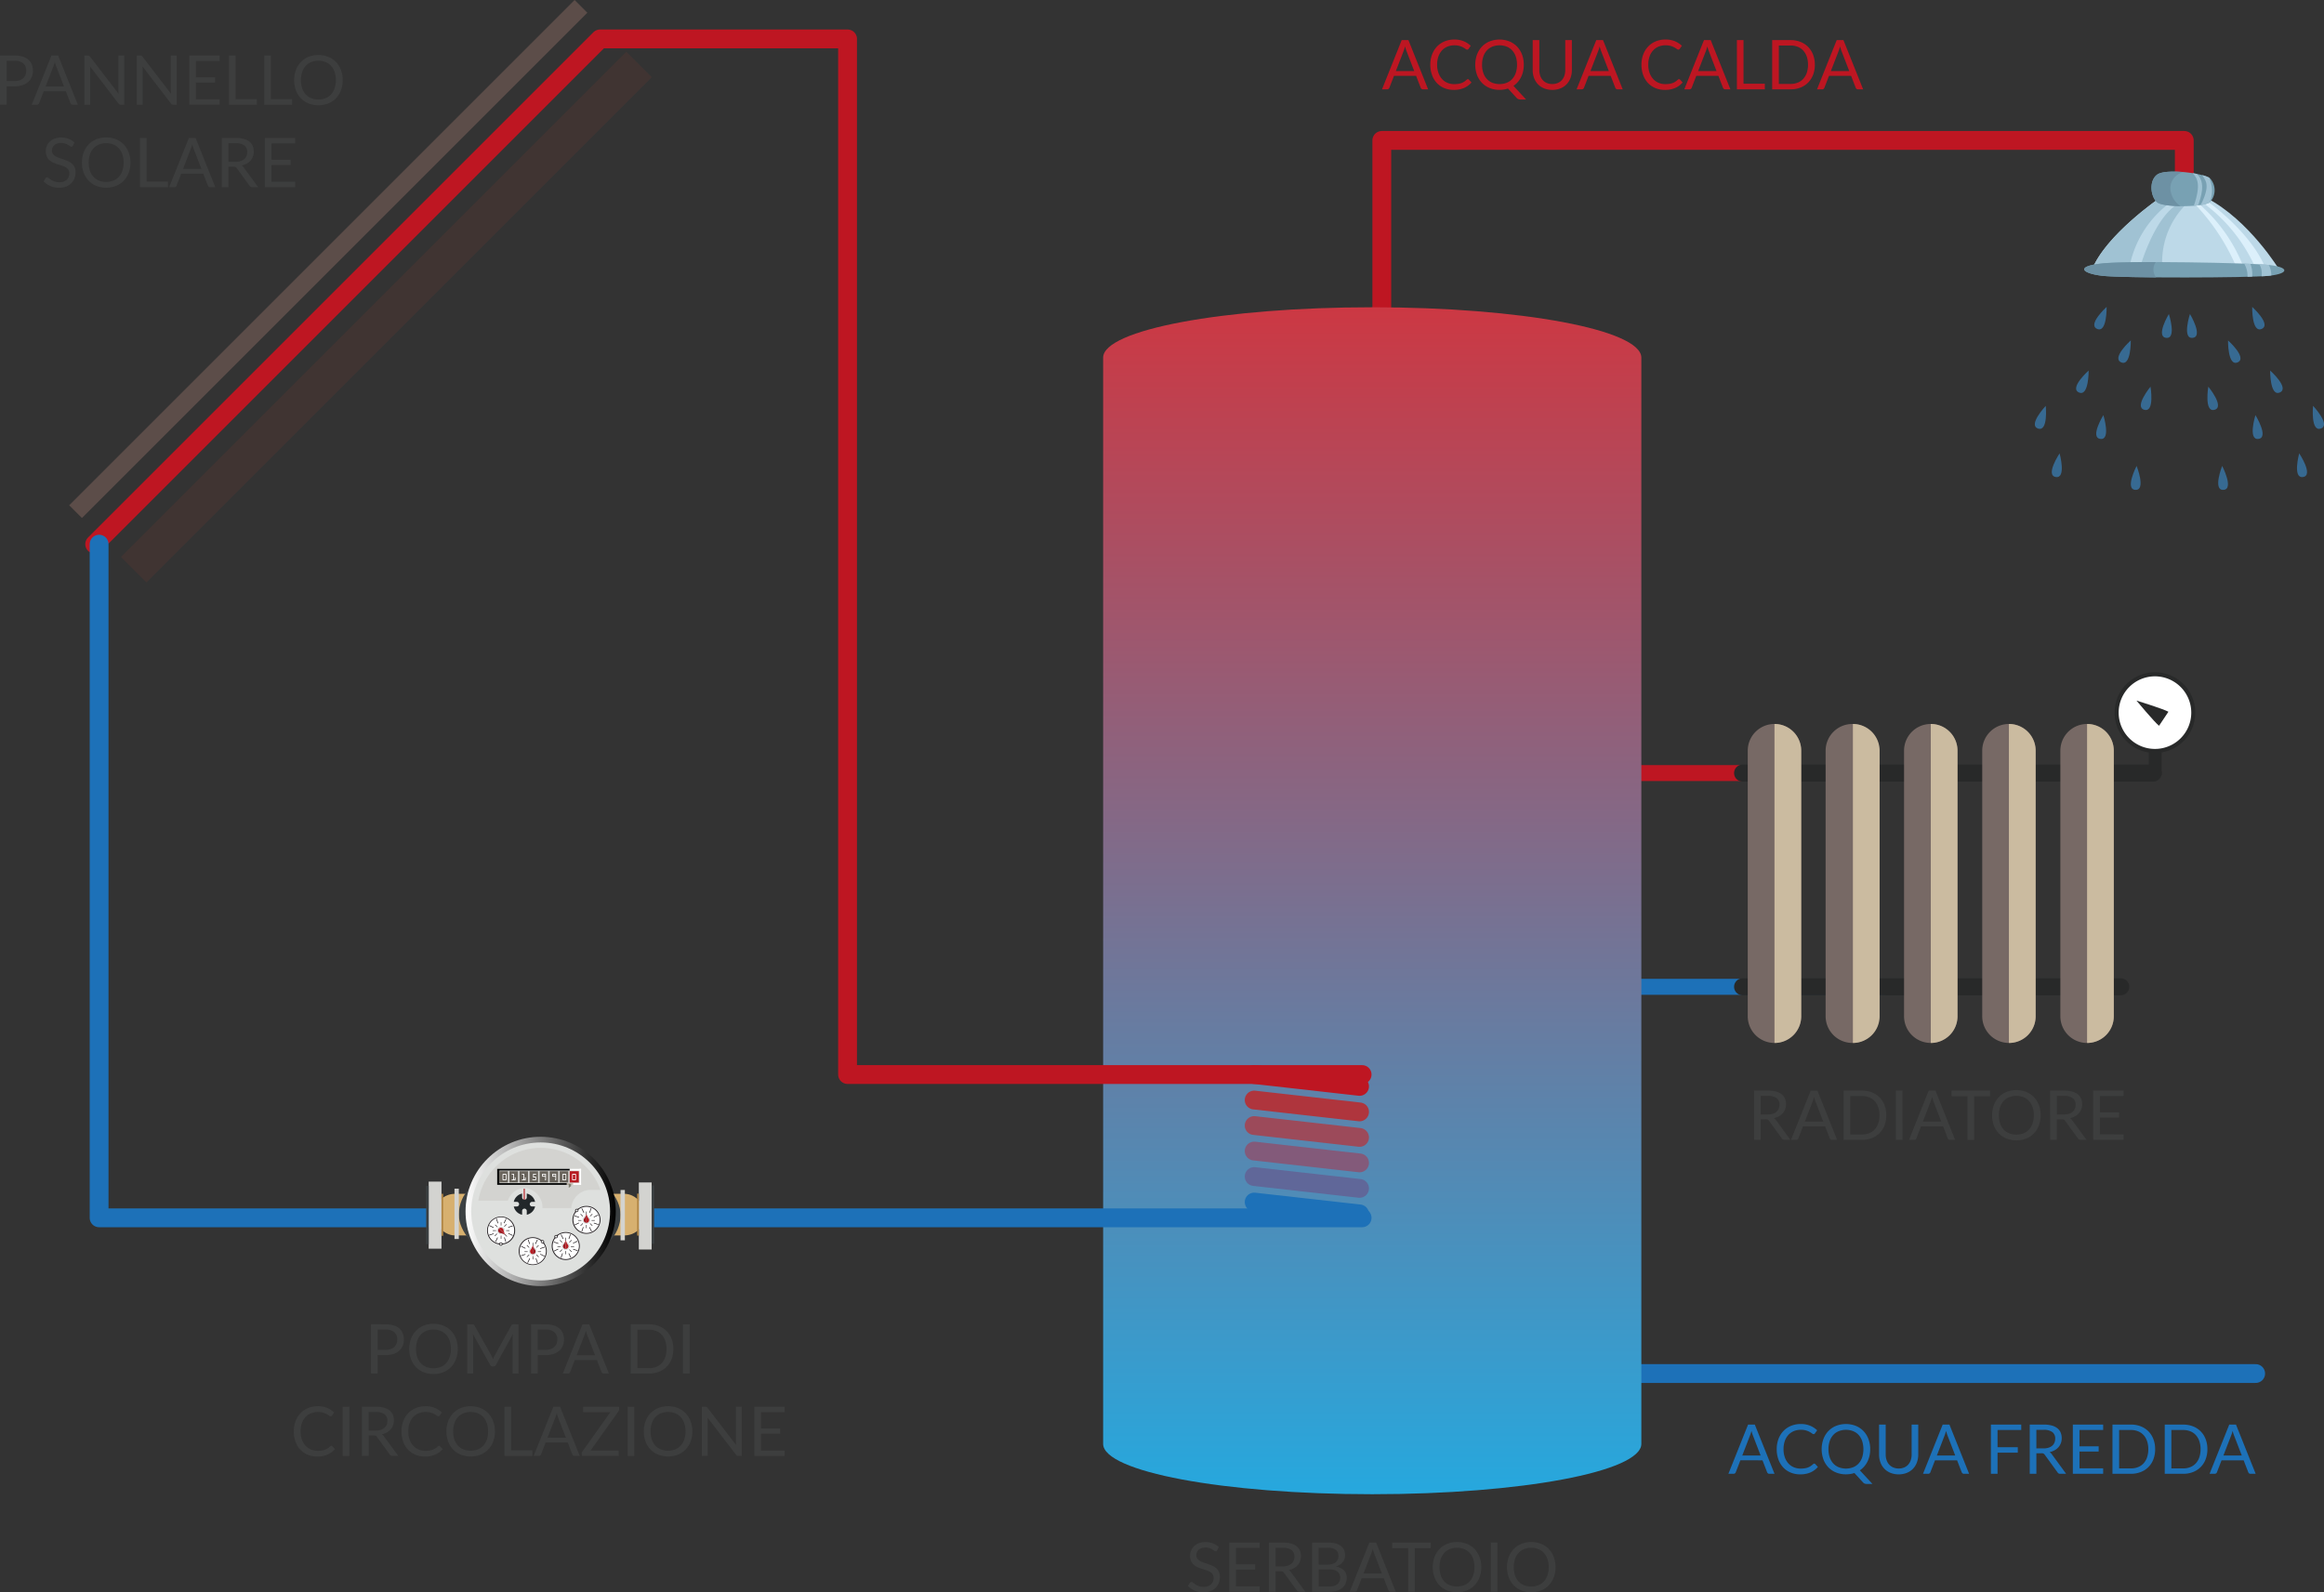 <svg xmlns="http://www.w3.org/2000/svg" xmlns:xlink="http://www.w3.org/1999/xlink" width="130.77mm" height="89.622mm" viewBox="0 0 370.686 254.047">
  <rect x="0" y="0" width="370.686" height="254.047" fill="#333333" stroke="none"/>
  <defs>
    <linearGradient id="a" data-name="Sfumatura senza nome 31" x1="219.88" y1="49.023" x2="219.88" y2="238.392" gradientUnits="userSpaceOnUse">
      <stop offset="0" stop-color="#cc3843"/>
      <stop offset="1" stop-color="#26a8de"/>
    </linearGradient>
    <linearGradient id="b" x1="-4635.638" y1="2419.2" x2="-4611.677" y2="2419.2" gradientTransform="translate(4709.895 -2225.921)" gradientUnits="userSpaceOnUse">
      <stop offset="0" stop-color="#fff"/>
      <stop offset="1"/>
    </linearGradient>
  </defs>
  <title>Risorsa 22</title>
  <g>
    <line x1="300.534" y1="157.437" x2="250.711" y2="157.437" fill="none" stroke="#1d71b8" stroke-linecap="round" stroke-linejoin="round" stroke-width="2.544"/>
    <line x1="359.787" y1="219.14" x2="248.593" y2="219.14" fill="none" stroke="#1d71b8" stroke-linecap="round" stroke-linejoin="round" stroke-width="3"/>
    <line x1="301.044" y1="123.34" x2="250.711" y2="123.34" fill="none" stroke="#be1622" stroke-linecap="round" stroke-linejoin="round" stroke-width="2.544"/>
    <polyline points="220.402 54.067 220.402 22.401 348.402 22.401 348.402 29.401" fill="none" stroke="#be1622" stroke-linecap="round" stroke-linejoin="round" stroke-width="3"/>
    <path d="M219.88,49.023c-23.706,0-42.923,3.6-42.923,8.036v173.3c0,4.438,19.217,8.036,42.923,8.036s42.924-3.6,42.924-8.036V57.059C262.8,52.621,243.587,49.023,219.88,49.023Z" transform="translate(-1.003)" fill="url(#a)"/>
    <g>
      <path d="M345.8,123.338a1.356,1.356,0,0,1-1.356,1.358H278.955a1.356,1.356,0,0,1-1.357-1.358h0a1.355,1.355,0,0,1,1.357-1.355h65.486a1.355,1.355,0,0,1,1.356,1.355Z" transform="translate(-1.003)" fill="#282929"/>
      <path d="M340.63,157.436a1.355,1.355,0,0,1-1.355,1.355h-60.32a1.355,1.355,0,0,1-1.357-1.355h0a1.356,1.356,0,0,1,1.357-1.353h60.32a1.356,1.356,0,0,1,1.355,1.353Z" transform="translate(-1.003)" fill="#282929"/>
      <rect x="342.729" y="118.994" width="2.065" height="4.713" fill="#282929"/>
      <path d="M350.842,113.7a6.114,6.114,0,1,1-6.116-6.115A6.112,6.112,0,0,1,350.842,113.7Z" transform="translate(-1.003)" fill="#fff"/>
      <path d="M344.726,120.133a6.437,6.437,0,1,1,6.437-6.436A6.442,6.442,0,0,1,344.726,120.133Zm0-12.228a5.791,5.791,0,1,0,5.793,5.792A5.8,5.8,0,0,0,344.726,107.905Z" transform="translate(-1.003)" fill="#282929"/>
      <path d="M346.873,113.554c-.791-.448-5.1-1.782-5.1-1.782s2.885,3.462,3.606,4.021Z" transform="translate(-1.003)" fill="#282929"/>
      <path d="M288.3,162.134a4.26,4.26,0,0,1-4.263,4.262h0a4.26,4.26,0,0,1-4.263-4.262V119.767a4.261,4.261,0,0,1,4.263-4.261h0a4.261,4.261,0,0,1,4.263,4.261Z" transform="translate(-1.003)" fill="#776965"/>
      <path d="M284.04,115.506V166.4a4.26,4.26,0,0,0,4.263-4.262V119.767A4.261,4.261,0,0,0,284.04,115.506Z" transform="translate(-1.003)" fill="#cbbba0"/>
      <path d="M300.725,162.134a4.26,4.26,0,0,1-4.263,4.262h0a4.261,4.261,0,0,1-4.265-4.262V119.767a4.262,4.262,0,0,1,4.265-4.261h0a4.261,4.261,0,0,1,4.263,4.261Z" transform="translate(-1.003)" fill="#776965"/>
      <path d="M296.547,115.506V166.4a4.26,4.26,0,0,0,4.262-4.262V119.767A4.261,4.261,0,0,0,296.547,115.506Z" transform="translate(-1.003)" fill="#cbbba0"/>
      <path d="M313.233,162.134a4.261,4.261,0,0,1-4.263,4.262h0a4.259,4.259,0,0,1-4.263-4.262V119.767a4.261,4.261,0,0,1,4.263-4.261h0a4.262,4.262,0,0,1,4.263,4.261Z" transform="translate(-1.003)" fill="#776965"/>
      <path d="M308.97,115.506V166.4a4.261,4.261,0,0,0,4.263-4.262V119.767A4.262,4.262,0,0,0,308.97,115.506Z" transform="translate(-1.003)" fill="#cbbba0"/>
      <path d="M325.7,162.134a4.26,4.26,0,0,1-4.263,4.262h0a4.26,4.26,0,0,1-4.261-4.262V119.767a4.261,4.261,0,0,1,4.261-4.261h0a4.261,4.261,0,0,1,4.263,4.261Z" transform="translate(-1.003)" fill="#776965"/>
      <path d="M321.433,115.506V166.4a4.26,4.26,0,0,0,4.263-4.262V119.767A4.261,4.261,0,0,0,321.433,115.506Z" transform="translate(-1.003)" fill="#cbbba0"/>
      <path d="M338.16,162.134A4.259,4.259,0,0,1,333.9,166.4h0a4.259,4.259,0,0,1-4.261-4.262V119.767a4.26,4.26,0,0,1,4.261-4.261h0a4.26,4.26,0,0,1,4.261,4.261Z" transform="translate(-1.003)" fill="#776965"/>
      <path d="M333.9,115.506V166.4a4.259,4.259,0,0,0,4.261-4.262V119.767A4.26,4.26,0,0,0,333.9,115.506Z" transform="translate(-1.003)" fill="#cbbba0"/>
    </g>
    <g>
      <path d="M345.527,31.565s-8.658,5.9-10.862,11.492h29.909s-4.8-7.95-11.649-11.492Z" transform="translate(-1.003)" fill="#bdd9e8"/>
      <g>
        <path d="M334.665,43.057h5.914A16.657,16.657,0,0,1,347.612,32l-.232-.315h-2.023C344.153,32.529,336.689,37.924,334.665,43.057Z" transform="translate(-1.003)" fill="#a0c2d3"/>
        <path d="M349.659,32.628h-1.417c-3.34,2.095-5.422,8.374-6.029,10.429h3.716A13.041,13.041,0,0,1,349.659,32.628Z" transform="translate(-1.003)" fill="#a0c2d3"/>
      </g>
      <path d="M360.9,43.057h1.565c-2.264-5.97-9.379-10.941-9.379-10.941l-2.047.394A33.585,33.585,0,0,1,357.9,43.057h1.119a25.451,25.451,0,0,0-7.2-10.469l.472-.315A25.906,25.906,0,0,1,360.9,43.057Z" transform="translate(-1.003)" fill="#dcf0fb"/>
      <path d="M345.068,27.866c-1.364,1.032-1.01,3.542,0,4.408s7.385.787,8.408,0a2.807,2.807,0,0,0,0-3.857C352.453,27.63,346.419,26.843,345.068,27.866Z" transform="translate(-1.003)" fill="#78a1b3"/>
      <path d="M336.28,42.033c-4.322.46-3.2,1.578,0,1.964s23.41.35,26.654,0,3.243-1.368,0-1.719S340.564,41.577,336.28,42.033Z" transform="translate(-1.003)" fill="#78a1b3"/>
      <path d="M349.285,27.453c-1.77-.155-3.555-.088-4.217.413-1.364,1.032-1.01,3.542,0,4.407.464.4,2.066.6,3.758.618a3.593,3.593,0,0,1-1.647-2.939A2.68,2.68,0,0,1,349.285,27.453Z" transform="translate(-1.003)" fill="#6d91a4"/>
      <path d="M344.858,41.816c-3.794,0-7.086.058-8.578.217-4.322.46-3.2,1.578,0,1.964,1.166.14,4.593.225,8.632.259A2.062,2.062,0,0,1,344.858,41.816Z" transform="translate(-1.003)" fill="#6d91a4"/>
      <g>
        <path d="M361.381,42.167a2.831,2.831,0,0,1,.347,1.913c.511-.025.925-.053,1.206-.083.126-.014.238-.03.355-.046a3.841,3.841,0,0,0-.39-1.676C362.553,42.239,362.032,42.2,361.381,42.167Z" transform="translate(-1.003)" fill="#a0c2d3"/>
        <path d="M359.491,44.161l.739-.021a4.493,4.493,0,0,0-.278-2.041l-.985-.038A3.949,3.949,0,0,1,359.491,44.161Z" transform="translate(-1.003)" fill="#a0c2d3"/>
      </g>
      <g>
        <path d="M350.926,32.827q.357-.028.686-.067c.382-1.108,1.333-3.635-.208-5.014-.215-.042-.439-.081-.67-.117C351.489,28.4,352.1,29.44,350.926,32.827Z" transform="translate(-1.003)" fill="#a0c2d3"/>
        <path d="M353.464,32.281a4.976,4.976,0,0,0-.093-3.934,4.548,4.548,0,0,0-1.086-.4c.323.763,1.486,1.3-.262,4.759A3.721,3.721,0,0,0,353.464,32.281Z" transform="translate(-1.003)" fill="#a0c2d3"/>
      </g>
    </g>
    <g opacity="0.64">
      <g>
        <path d="M337.017,48.966s-3.115,2.817-1.514,3.508S337.017,48.966,337.017,48.966Z" transform="translate(-1.003)" fill="#3a89c9"/>
        <path d="M344.016,61.691s-2.67,3.242-.986,3.692S344.016,61.691,344.016,61.691Z" transform="translate(-1.003)" fill="#3a89c9"/>
        <path d="M346.944,50.1s-2.166,3.6-.434,3.8S346.944,50.1,346.944,50.1Z" transform="translate(-1.003)" fill="#3a89c9"/>
        <path d="M340.872,54.31s-3.131,2.8-1.533,3.5S340.872,54.31,340.872,54.31Z" transform="translate(-1.003)" fill="#3a89c9"/>
        <path d="M336.5,66.234s-2.211,3.572-.481,3.791S336.5,66.234,336.5,66.234Z" transform="translate(-1.003)" fill="#3a89c9"/>
        <path d="M341.8,74.339s-1.935,3.728-.193,3.817S341.8,74.339,341.8,74.339Z" transform="translate(-1.003)" fill="#3a89c9"/>
        <path d="M334.15,59.12s-3.142,2.788-1.547,3.494S334.15,59.12,334.15,59.12Z" transform="translate(-1.003)" fill="#3a89c9"/>
        <path d="M329.517,72.332s-2.334,3.493-.612,3.772S329.517,72.332,329.517,72.332Z" transform="translate(-1.003)" fill="#3a89c9"/>
        <path d="M327.307,64.753s-2.884,3.055-1.233,3.617S327.307,64.753,327.307,64.753Z" transform="translate(-1.003)" fill="#3a89c9"/>
      </g>
      <g>
        <path d="M360.236,48.966s3.115,2.817,1.514,3.508S360.236,48.966,360.236,48.966Z" transform="translate(-1.003)" fill="#3a89c9"/>
        <path d="M353.237,61.691s2.671,3.242.986,3.692S353.237,61.691,353.237,61.691Z" transform="translate(-1.003)" fill="#3a89c9"/>
        <path d="M350.309,50.1s2.166,3.6.434,3.8S350.309,50.1,350.309,50.1Z" transform="translate(-1.003)" fill="#3a89c9"/>
        <path d="M356.381,54.31s3.131,2.8,1.534,3.5S356.381,54.31,356.381,54.31Z" transform="translate(-1.003)" fill="#3a89c9"/>
        <path d="M360.753,66.234s2.211,3.572.481,3.791S360.753,66.234,360.753,66.234Z" transform="translate(-1.003)" fill="#3a89c9"/>
        <path d="M355.449,74.339s1.935,3.728.194,3.817S355.449,74.339,355.449,74.339Z" transform="translate(-1.003)" fill="#3a89c9"/>
        <path d="M363.1,59.12s3.142,2.788,1.548,3.494S363.1,59.12,363.1,59.12Z" transform="translate(-1.003)" fill="#3a89c9"/>
        <path d="M367.736,72.332s2.334,3.493.613,3.772S367.736,72.332,367.736,72.332Z" transform="translate(-1.003)" fill="#3a89c9"/>
        <path d="M369.947,64.753s2.883,3.055,1.232,3.617S369.947,64.753,369.947,64.753Z" transform="translate(-1.003)" fill="#3a89c9"/>
      </g>
    </g>
    <g>
      <line x1="200.044" y1="171.437" x2="216.855" y2="173.328" fill="none" stroke="#be1622" stroke-linecap="round" stroke-linejoin="round" stroke-width="3"/>
      <line x1="200.044" y1="175.505" x2="216.855" y2="177.397" fill="none" stroke="#af353d" stroke-linecap="round" stroke-linejoin="round" stroke-width="3"/>
      <line x1="200.044" y1="179.574" x2="216.855" y2="181.466" fill="none" stroke="#9c4a5a" stroke-linecap="round" stroke-linejoin="round" stroke-width="3"/>
      <line x1="200.044" y1="183.643" x2="216.855" y2="185.534" fill="none" stroke="#835a7a" stroke-linecap="round" stroke-linejoin="round" stroke-width="3"/>
      <line x1="200.044" y1="187.711" x2="216.855" y2="189.603" fill="none" stroke="#606799" stroke-linecap="round" stroke-linejoin="round" stroke-width="3"/>
      <line x1="200.044" y1="191.78" x2="216.855" y2="193.671" fill="none" stroke="#1d71b8" stroke-linecap="round" stroke-linejoin="round" stroke-width="3"/>
    </g>
    <g>
      <path d="M195.15,247.334a.387.387,0,0,1-.107.123.235.235,0,0,1-.139.041.391.391,0,0,1-.22-.093c-.084-.062-.188-.131-.314-.206a2.633,2.633,0,0,0-.455-.205,1.938,1.938,0,0,0-.644-.093,1.854,1.854,0,0,0-.628.1,1.327,1.327,0,0,0-.455.26,1.063,1.063,0,0,0-.276.386,1.212,1.212,0,0,0-.093.48.892.892,0,0,0,.161.545,1.39,1.39,0,0,0,.428.37,3.347,3.347,0,0,0,.6.266c.225.075.455.152.691.233s.466.171.69.27a2.449,2.449,0,0,1,.6.381,1.734,1.734,0,0,1,.427.565,1.876,1.876,0,0,1,.162.822,2.644,2.644,0,0,1-.175.967,2.227,2.227,0,0,1-.513.787,2.4,2.4,0,0,1-.827.525,3.038,3.038,0,0,1-1.115.193,3.389,3.389,0,0,1-1.392-.278,3.225,3.225,0,0,1-1.068-.748l.306-.5a.411.411,0,0,1,.107-.1.246.246,0,0,1,.139-.041.317.317,0,0,1,.163.057c.06.039.128.087.205.146s.165.122.263.191a2.191,2.191,0,0,0,.337.193,2.311,2.311,0,0,0,.973.2,2.013,2.013,0,0,0,.674-.1,1.426,1.426,0,0,0,.5-.293,1.28,1.28,0,0,0,.315-.452,1.516,1.516,0,0,0,.109-.587.982.982,0,0,0-.161-.583,1.347,1.347,0,0,0-.424-.381,2.958,2.958,0,0,0-.6-.26l-.69-.219a7.1,7.1,0,0,1-.691-.261,2.2,2.2,0,0,1-.6-.384,1.772,1.772,0,0,1-.425-.588,2.1,2.1,0,0,1-.161-.874,2.081,2.081,0,0,1,.632-1.5,2.309,2.309,0,0,1,.762-.482,2.794,2.794,0,0,1,1.038-.181,3.321,3.321,0,0,1,1.2.208,2.844,2.844,0,0,1,.951.6Z" transform="translate(-1.003)" fill="#3d3e3e"/>
      <path d="M201.923,253.093l-.006.866H197.08v-7.853h4.837v.865h-3.775v2.609H201.2v.833h-3.059v2.68Z" transform="translate(-1.003)" fill="#3d3e3e"/>
      <path d="M209.21,253.959h-.942a.464.464,0,0,1-.427-.225l-2.039-2.805a.613.613,0,0,0-.2-.19.731.731,0,0,0-.331-.058h-.806v3.278h-1.057v-7.853h2.218a4.832,4.832,0,0,1,1.289.151,2.466,2.466,0,0,1,.9.435,1.755,1.755,0,0,1,.523.689,2.293,2.293,0,0,1,.169.9,2.267,2.267,0,0,1-.13.777,2.061,2.061,0,0,1-.381.65,2.281,2.281,0,0,1-.609.491,3.03,3.03,0,0,1-.813.307,1.037,1.037,0,0,1,.35.334Zm-3.627-4.05a2.683,2.683,0,0,0,.814-.112,1.676,1.676,0,0,0,.592-.318,1.3,1.3,0,0,0,.358-.491,1.583,1.583,0,0,0,.121-.63,1.252,1.252,0,0,0-.46-1.057,2.233,2.233,0,0,0-1.382-.357h-1.161v2.965Z" transform="translate(-1.003)" fill="#3d3e3e"/>
      <path d="M212.778,246.106a4.79,4.79,0,0,1,1.247.143,2.4,2.4,0,0,1,.86.405,1.579,1.579,0,0,1,.5.644,2.209,2.209,0,0,1,.159.858,1.723,1.723,0,0,1-.09.556,1.675,1.675,0,0,1-.272.5,1.954,1.954,0,0,1-.457.414,2.49,2.49,0,0,1-.649.3,2.368,2.368,0,0,1,1.3.617,1.633,1.633,0,0,1,.435,1.186,2.2,2.2,0,0,1-.183.91,1.95,1.95,0,0,1-.538.707,2.5,2.5,0,0,1-.868.457,3.908,3.908,0,0,1-1.173.162h-2.772v-7.853Zm-1.446.838v2.68h1.4a2.706,2.706,0,0,0,.781-.1,1.564,1.564,0,0,0,.548-.273,1.063,1.063,0,0,0,.32-.425,1.39,1.39,0,0,0,.1-.545,1.2,1.2,0,0,0-.416-1.017,2.127,2.127,0,0,0-1.294-.321Zm1.7,6.171a2.631,2.631,0,0,0,.784-.1,1.468,1.468,0,0,0,.54-.293,1.145,1.145,0,0,0,.31-.45,1.618,1.618,0,0,0,.1-.573,1.174,1.174,0,0,0-.433-.961,2.019,2.019,0,0,0-1.3-.353h-1.7v2.734Z" transform="translate(-1.003)" fill="#3d3e3e"/>
      <path d="M223.634,253.959h-.822a.352.352,0,0,1-.229-.071.437.437,0,0,1-.132-.181l-.735-1.9h-3.523l-.735,1.9a.379.379,0,0,1-.125.175.354.354,0,0,1-.231.077h-.821l3.139-7.853H220.5Zm-2.214-2.915-1.232-3.2c-.037-.094-.075-.205-.115-.331s-.079-.26-.115-.4a6.242,6.242,0,0,1-.236.74l-1.233,3.19Z" transform="translate(-1.003)" fill="#3d3e3e"/>
      <path d="M229.207,247h-2.542v6.959h-1.058V247h-2.549v-.894h6.149Z" transform="translate(-1.003)" fill="#3d3e3e"/>
      <path d="M237.273,250.035a4.533,4.533,0,0,1-.279,1.619,3.722,3.722,0,0,1-.789,1.269,3.527,3.527,0,0,1-1.225.825,4.4,4.4,0,0,1-3.159,0,3.534,3.534,0,0,1-1.222-.825,3.692,3.692,0,0,1-.789-1.269,4.821,4.821,0,0,1,0-3.238,3.743,3.743,0,0,1,.789-1.272,3.56,3.56,0,0,1,1.222-.83,4.362,4.362,0,0,1,3.159,0,3.553,3.553,0,0,1,1.225.83,3.774,3.774,0,0,1,.789,1.272A4.537,4.537,0,0,1,237.273,250.035Zm-1.09,0a4.009,4.009,0,0,0-.2-1.3,2.775,2.775,0,0,0-.56-.973,2.44,2.44,0,0,0-.876-.61,3.189,3.189,0,0,0-2.3,0,2.465,2.465,0,0,0-.878.61,2.718,2.718,0,0,0-.562.973,4.371,4.371,0,0,0,0,2.595,2.718,2.718,0,0,0,.562.971,2.432,2.432,0,0,0,.878.607,3.231,3.231,0,0,0,2.3,0,2.408,2.408,0,0,0,.876-.607,2.775,2.775,0,0,0,.56-.971A3.982,3.982,0,0,0,236.183,250.035Z" transform="translate(-1.003)" fill="#3d3e3e"/>
      <path d="M239.854,253.959h-1.062v-7.853h1.062Z" transform="translate(-1.003)" fill="#3d3e3e"/>
      <path d="M249.115,250.035a4.511,4.511,0,0,1-.28,1.619,3.692,3.692,0,0,1-.789,1.269,3.523,3.523,0,0,1-1.224.825,4.4,4.4,0,0,1-3.159,0,3.534,3.534,0,0,1-1.222-.825,3.677,3.677,0,0,1-.789-1.269,4.821,4.821,0,0,1,0-3.238,3.728,3.728,0,0,1,.789-1.272,3.56,3.56,0,0,1,1.222-.83,4.362,4.362,0,0,1,3.159,0,3.549,3.549,0,0,1,1.224.83,3.743,3.743,0,0,1,.789,1.272A4.515,4.515,0,0,1,249.115,250.035Zm-1.09,0a4.037,4.037,0,0,0-.2-1.3,2.775,2.775,0,0,0-.56-.973,2.44,2.44,0,0,0-.876-.61,3.189,3.189,0,0,0-2.3,0,2.46,2.46,0,0,0-.879.61,2.731,2.731,0,0,0-.561.973,4.371,4.371,0,0,0,0,2.595,2.731,2.731,0,0,0,.561.971,2.428,2.428,0,0,0,.879.607,3.231,3.231,0,0,0,2.3,0,2.408,2.408,0,0,0,.876-.607,2.775,2.775,0,0,0,.56-.971A4.009,4.009,0,0,0,248.025,250.035Z" transform="translate(-1.003)" fill="#3d3e3e"/>
    </g>
    <g>
      <path d="M286.583,181.857h-.942a.464.464,0,0,1-.427-.225l-2.039-2.806a.619.619,0,0,0-.2-.189.731.731,0,0,0-.331-.058h-.806v3.278h-1.057V174H283a4.829,4.829,0,0,1,1.288.151,2.466,2.466,0,0,1,.9.435,1.767,1.767,0,0,1,.524.689,2.311,2.311,0,0,1,.168.9,2.267,2.267,0,0,1-.13.777,2.061,2.061,0,0,1-.381.65,2.281,2.281,0,0,1-.609.491,3.03,3.03,0,0,1-.813.307,1.037,1.037,0,0,1,.35.334Zm-3.626-4.05a2.681,2.681,0,0,0,.813-.112,1.676,1.676,0,0,0,.592-.318,1.313,1.313,0,0,0,.358-.491,1.583,1.583,0,0,0,.121-.63,1.252,1.252,0,0,0-.46-1.057,2.232,2.232,0,0,0-1.381-.357h-1.162v2.965Z" transform="translate(-1.003)" fill="#3d3e3e"/>
      <path d="M294.031,181.857h-.823a.351.351,0,0,1-.229-.072.427.427,0,0,1-.132-.18l-.734-1.9h-3.524l-.734,1.9a.381.381,0,0,1-.126.175.351.351,0,0,1-.23.077h-.822l3.14-7.853h1.074Zm-2.214-2.915-1.233-3.2c-.037-.094-.075-.205-.115-.331s-.079-.26-.115-.4a6.078,6.078,0,0,1-.235.74l-1.234,3.19Z" transform="translate(-1.003)" fill="#3d3e3e"/>
      <path d="M301.873,177.933a4.4,4.4,0,0,1-.28,1.605,3.458,3.458,0,0,1-2.013,2.037,4.277,4.277,0,0,1-1.581.282h-2.932V174H298a4.277,4.277,0,0,1,1.581.282,3.529,3.529,0,0,1,1.224.8,3.589,3.589,0,0,1,.789,1.241A4.413,4.413,0,0,1,301.873,177.933Zm-1.09,0a3.954,3.954,0,0,0-.2-1.293,2.73,2.73,0,0,0-.559-.965,2.368,2.368,0,0,0-.877-.6,3.039,3.039,0,0,0-1.15-.208h-1.87V181H298a3.039,3.039,0,0,0,1.15-.208,2.375,2.375,0,0,0,.877-.6,2.686,2.686,0,0,0,.559-.961A3.96,3.96,0,0,0,300.783,177.933Z" transform="translate(-1.003)" fill="#3d3e3e"/>
      <path d="M304.464,181.857H303.4V174h1.062Z" transform="translate(-1.003)" fill="#3d3e3e"/>
      <path d="M312.854,181.857h-.822a.352.352,0,0,1-.23-.072.445.445,0,0,1-.132-.18l-.734-1.9h-3.523l-.735,1.9a.374.374,0,0,1-.126.175.349.349,0,0,1-.23.077H305.5L308.64,174h1.074Zm-2.214-2.915-1.232-3.2c-.037-.094-.075-.205-.116-.331s-.079-.26-.115-.4a6.078,6.078,0,0,1-.235.74l-1.234,3.19Z" transform="translate(-1.003)" fill="#3d3e3e"/>
      <path d="M318.426,174.9h-2.542v6.959h-1.057V174.9h-2.549V174h6.148Z" transform="translate(-1.003)" fill="#3d3e3e"/>
      <path d="M326.493,177.933a4.511,4.511,0,0,1-.28,1.619,3.692,3.692,0,0,1-.789,1.269,3.533,3.533,0,0,1-1.224.825,4.4,4.4,0,0,1-3.159,0,3.534,3.534,0,0,1-1.222-.825,3.677,3.677,0,0,1-.789-1.269,4.821,4.821,0,0,1,0-3.238,3.728,3.728,0,0,1,.789-1.272,3.546,3.546,0,0,1,1.222-.83,4.362,4.362,0,0,1,3.159,0,3.545,3.545,0,0,1,1.224.83,3.743,3.743,0,0,1,.789,1.272A4.515,4.515,0,0,1,326.493,177.933Zm-1.09,0a4.037,4.037,0,0,0-.2-1.3,2.775,2.775,0,0,0-.56-.973,2.44,2.44,0,0,0-.876-.61,3.189,3.189,0,0,0-2.3,0,2.46,2.46,0,0,0-.879.61,2.731,2.731,0,0,0-.561.973,4.35,4.35,0,0,0,0,2.6,2.731,2.731,0,0,0,.561.971,2.428,2.428,0,0,0,.879.607,3.231,3.231,0,0,0,2.3,0,2.408,2.408,0,0,0,.876-.607,2.775,2.775,0,0,0,.56-.971A4.009,4.009,0,0,0,325.4,177.933Z" transform="translate(-1.003)" fill="#3d3e3e"/>
      <path d="M333.814,181.857h-.942a.463.463,0,0,1-.427-.225l-2.039-2.806a.629.629,0,0,0-.2-.189.734.734,0,0,0-.331-.058h-.806v3.278h-1.058V174h2.219a4.824,4.824,0,0,1,1.288.151,2.479,2.479,0,0,1,.9.435,1.755,1.755,0,0,1,.523.689,2.311,2.311,0,0,1,.169.9,2.244,2.244,0,0,1-.131.777,2.061,2.061,0,0,1-.381.65,2.292,2.292,0,0,1-.608.491,3.037,3.037,0,0,1-.814.307,1.049,1.049,0,0,1,.351.334Zm-3.627-4.05A2.676,2.676,0,0,0,331,177.7a1.667,1.667,0,0,0,.592-.318,1.315,1.315,0,0,0,.359-.491,1.583,1.583,0,0,0,.121-.63,1.255,1.255,0,0,0-.46-1.057,2.237,2.237,0,0,0-1.382-.357h-1.161v2.965Z" transform="translate(-1.003)" fill="#3d3e3e"/>
      <path d="M339.721,180.991l0,.866h-4.839V174h4.839v.865H335.94v2.609H339v.833H335.94v2.68Z" transform="translate(-1.003)" fill="#3d3e3e"/>
    </g>
    <g>
      <path d="M228.792,14.25h-.823a.348.348,0,0,1-.229-.071.43.43,0,0,1-.132-.181l-.734-1.9H223.35l-.734,1.9a.383.383,0,0,1-.126.175.348.348,0,0,1-.231.077h-.821l3.14-7.852h1.074Zm-2.214-2.915L225.345,8.14c-.037-.1-.075-.205-.115-.331s-.079-.261-.115-.4a6.119,6.119,0,0,1-.236.74l-1.233,3.189Z" transform="translate(-1.003)" fill="#be1622"/>
      <path d="M235.137,12.628a.2.2,0,0,1,.154.072l.421.455a3.355,3.355,0,0,1-1.17.871,4,4,0,0,1-1.663.312,3.877,3.877,0,0,1-1.534-.293,3.377,3.377,0,0,1-1.178-.822,3.685,3.685,0,0,1-.756-1.269,4.74,4.74,0,0,1-.269-1.628,4.572,4.572,0,0,1,.279-1.626,3.737,3.737,0,0,1,.787-1.272,3.516,3.516,0,0,1,1.213-.825,4.056,4.056,0,0,1,1.563-.293,3.822,3.822,0,0,1,1.479.268,3.727,3.727,0,0,1,1.129.729l-.35.488a.3.3,0,0,1-.085.09.245.245,0,0,1-.141.036.436.436,0,0,1-.24-.107,3.593,3.593,0,0,0-.373-.238,2.968,2.968,0,0,0-.575-.239,2.926,2.926,0,0,0-.85-.106,2.847,2.847,0,0,0-1.112.211,2.4,2.4,0,0,0-.868.611,2.808,2.808,0,0,0-.568.975,3.865,3.865,0,0,0-.2,1.3,3.774,3.774,0,0,0,.211,1.31,2.911,2.911,0,0,0,.575.973,2.418,2.418,0,0,0,.861.605,2.72,2.72,0,0,0,1.071.209,4.5,4.5,0,0,0,.634-.041,2.536,2.536,0,0,0,.52-.129,2.185,2.185,0,0,0,.443-.222,3.135,3.135,0,0,0,.409-.321A.286.286,0,0,1,235.137,12.628Z" transform="translate(-1.003)" fill="#be1622"/>
      <path d="M244.415,15.872h-.876a1.062,1.062,0,0,1-.352-.054.7.7,0,0,1-.279-.193l-1.375-1.5a4.255,4.255,0,0,1-1.354.208,4.1,4.1,0,0,1-1.578-.293,3.515,3.515,0,0,1-1.223-.825,3.708,3.708,0,0,1-.789-1.268,4.84,4.84,0,0,1,0-3.239,3.76,3.76,0,0,1,.789-1.271,3.527,3.527,0,0,1,1.223-.83,4.362,4.362,0,0,1,3.159,0,3.526,3.526,0,0,1,1.225.83,3.745,3.745,0,0,1,.789,1.271,4.545,4.545,0,0,1,.279,1.619,4.775,4.775,0,0,1-.112,1.053,4.15,4.15,0,0,1-.326.929,3.673,3.673,0,0,1-.521.78,3.5,3.5,0,0,1-.69.609Zm-7.02-5.546a3.947,3.947,0,0,0,.2,1.3,2.748,2.748,0,0,0,.562.971,2.422,2.422,0,0,0,.88.608,3.243,3.243,0,0,0,2.3,0,2.41,2.41,0,0,0,.877-.608,2.756,2.756,0,0,0,.558-.971,3.947,3.947,0,0,0,.2-1.3,3.972,3.972,0,0,0-.2-1.3,2.756,2.756,0,0,0-.558-.973,2.427,2.427,0,0,0-.877-.61,3.186,3.186,0,0,0-2.3,0,2.439,2.439,0,0,0-.88.61,2.748,2.748,0,0,0-.562.973A3.972,3.972,0,0,0,237.4,10.326Z" transform="translate(-1.003)" fill="#be1622"/>
      <path d="M248.6,13.407a2.186,2.186,0,0,0,.871-.165,1.834,1.834,0,0,0,.65-.46,2.019,2.019,0,0,0,.405-.707,2.776,2.776,0,0,0,.14-.9V6.4h1.057V11.17a3.568,3.568,0,0,1-.216,1.261,2.91,2.91,0,0,1-.619,1.006,2.811,2.811,0,0,1-.984.665,3.648,3.648,0,0,1-2.608,0,2.861,2.861,0,0,1-.987-.665,2.914,2.914,0,0,1-.621-1.006,3.591,3.591,0,0,1-.217-1.261V6.4h1.058v4.767a2.811,2.811,0,0,0,.14.905,2.013,2.013,0,0,0,.405.707,1.865,1.865,0,0,0,.652.463A2.19,2.19,0,0,0,248.6,13.407Z" transform="translate(-1.003)" fill="#be1622"/>
      <path d="M259.83,14.25h-.823a.348.348,0,0,1-.229-.071.43.43,0,0,1-.132-.181l-.734-1.9h-3.524l-.734,1.9a.383.383,0,0,1-.126.175.348.348,0,0,1-.231.077h-.821l3.14-7.852h1.074Zm-2.214-2.915L256.383,8.14c-.037-.1-.075-.205-.115-.331s-.079-.261-.115-.4a5.946,5.946,0,0,1-.236.74l-1.233,3.189Z" transform="translate(-1.003)" fill="#be1622"/>
      <path d="M268.817,12.628a.2.2,0,0,1,.153.072l.422.455a3.355,3.355,0,0,1-1.17.871,4.007,4.007,0,0,1-1.663.312,3.877,3.877,0,0,1-1.534-.293,3.381,3.381,0,0,1-1.179-.822,3.716,3.716,0,0,1-.756-1.269,4.764,4.764,0,0,1-.268-1.628A4.572,4.572,0,0,1,263.1,8.7a3.735,3.735,0,0,1,.786-1.272A3.52,3.52,0,0,1,265.1,6.6a4.052,4.052,0,0,1,1.563-.293,3.826,3.826,0,0,1,1.479.268,3.727,3.727,0,0,1,1.129.729l-.351.488a.281.281,0,0,1-.085.09.244.244,0,0,1-.14.036.431.431,0,0,1-.24-.107,3.593,3.593,0,0,0-.373-.238,2.979,2.979,0,0,0-.576-.239,2.914,2.914,0,0,0-.849-.106,2.848,2.848,0,0,0-1.113.211,2.4,2.4,0,0,0-.868.611,2.822,2.822,0,0,0-.567.975,3.865,3.865,0,0,0-.2,1.3,3.774,3.774,0,0,0,.211,1.31,2.9,2.9,0,0,0,.575.973,2.423,2.423,0,0,0,.86.605,2.725,2.725,0,0,0,1.072.209,4.477,4.477,0,0,0,.633-.041,2.53,2.53,0,0,0,.521-.129,2.212,2.212,0,0,0,.443-.222,3.063,3.063,0,0,0,.408-.321A.289.289,0,0,1,268.817,12.628Z" transform="translate(-1.003)" fill="#be1622"/>
      <path d="M277.008,14.25h-.822a.347.347,0,0,1-.229-.071.43.43,0,0,1-.132-.181l-.735-1.9h-3.523l-.734,1.9a.383.383,0,0,1-.126.175.348.348,0,0,1-.231.077h-.821L272.794,6.4h1.075Zm-2.214-2.915L273.562,8.14c-.037-.1-.075-.205-.115-.331s-.079-.261-.115-.4a6.3,6.3,0,0,1-.236.74l-1.233,3.189Z" transform="translate(-1.003)" fill="#be1622"/>
      <path d="M282.5,13.357v.893h-4.456V6.4H279.1v6.959Z" transform="translate(-1.003)" fill="#be1622"/>
      <path d="M290.478,10.326a4.423,4.423,0,0,1-.279,1.606,3.577,3.577,0,0,1-.789,1.239,3.517,3.517,0,0,1-1.225.8,4.256,4.256,0,0,1-1.581.282h-2.932V6.4H286.6a4.277,4.277,0,0,1,1.581.282,3.5,3.5,0,0,1,1.225.8,3.6,3.6,0,0,1,.789,1.241A4.429,4.429,0,0,1,290.478,10.326Zm-1.09,0a3.944,3.944,0,0,0-.2-1.292,2.723,2.723,0,0,0-.56-.965,2.382,2.382,0,0,0-.877-.6,3.032,3.032,0,0,0-1.15-.208h-1.869V13.39H286.6a3.032,3.032,0,0,0,1.15-.208,2.389,2.389,0,0,0,.877-.6,2.679,2.679,0,0,0,.56-.961A3.953,3.953,0,0,0,289.388,10.326Z" transform="translate(-1.003)" fill="#be1622"/>
      <path d="M298.177,14.25h-.822a.351.351,0,0,1-.23-.071.437.437,0,0,1-.131-.181l-.735-1.9h-3.523L292,14a.369.369,0,0,1-.126.175.344.344,0,0,1-.23.077h-.821L293.963,6.4h1.075Zm-2.214-2.915L294.731,8.14c-.037-.1-.075-.205-.115-.331s-.079-.261-.116-.4a6.136,6.136,0,0,1-.235.74l-1.233,3.189Z" transform="translate(-1.003)" fill="#be1622"/>
    </g>
    <g>
      <path d="M284.045,235.136h-.822a.347.347,0,0,1-.229-.072.433.433,0,0,1-.132-.18l-.735-1.9H278.6l-.734,1.9a.381.381,0,0,1-.126.174.349.349,0,0,1-.231.078h-.821l3.14-7.853h1.074Zm-2.213-2.915-1.233-3.2c-.037-.095-.075-.205-.115-.331s-.079-.261-.115-.4a6.062,6.062,0,0,1-.236.74l-1.233,3.19Z" transform="translate(-1.003)" fill="#1d71b8"/>
      <path d="M290.391,233.513a.2.2,0,0,1,.153.072l.422.455a3.355,3.355,0,0,1-1.17.871,4,4,0,0,1-1.663.312,3.877,3.877,0,0,1-1.534-.293,3.39,3.39,0,0,1-1.179-.822,3.694,3.694,0,0,1-.755-1.268,4.744,4.744,0,0,1-.269-1.628,4.574,4.574,0,0,1,.279-1.627,3.76,3.76,0,0,1,.786-1.272,3.529,3.529,0,0,1,1.214-.825,4.052,4.052,0,0,1,1.563-.293,3.8,3.8,0,0,1,1.479.269,3.724,3.724,0,0,1,1.129.728l-.35.488a.293.293,0,0,1-.085.09.24.24,0,0,1-.141.036.436.436,0,0,1-.24-.107,3.962,3.962,0,0,0-.373-.238,2.994,2.994,0,0,0-.575-.239,2.926,2.926,0,0,0-.85-.106,2.847,2.847,0,0,0-1.112.211,2.432,2.432,0,0,0-.869.611,2.822,2.822,0,0,0-.567.975,3.871,3.871,0,0,0-.2,1.3,3.772,3.772,0,0,0,.211,1.309,2.911,2.911,0,0,0,.575.973,2.411,2.411,0,0,0,.86.6,2.725,2.725,0,0,0,1.072.209,4.356,4.356,0,0,0,.634-.041,2.536,2.536,0,0,0,.52-.129,2.135,2.135,0,0,0,.443-.222,3.124,3.124,0,0,0,.409-.32A.283.283,0,0,1,290.391,233.513Z" transform="translate(-1.003)" fill="#1d71b8"/>
      <path d="M299.668,236.758h-.876a1.055,1.055,0,0,1-.351-.055.709.709,0,0,1-.279-.192l-1.375-1.5a4.288,4.288,0,0,1-1.354.208,4.118,4.118,0,0,1-1.578-.293,3.531,3.531,0,0,1-1.223-.826,3.693,3.693,0,0,1-.789-1.268,4.837,4.837,0,0,1,0-3.238,3.749,3.749,0,0,1,.789-1.272,3.541,3.541,0,0,1,1.223-.83,4.362,4.362,0,0,1,3.159,0,3.539,3.539,0,0,1,1.225.83,3.749,3.749,0,0,1,.789,1.272,4.537,4.537,0,0,1,.279,1.619,4.772,4.772,0,0,1-.112,1.052,4.15,4.15,0,0,1-.326.929,3.673,3.673,0,0,1-.521.78,3.5,3.5,0,0,1-.69.609Zm-7.019-5.546a3.955,3.955,0,0,0,.2,1.3,2.743,2.743,0,0,0,.562.97,2.422,2.422,0,0,0,.88.608,3.226,3.226,0,0,0,2.3,0,2.394,2.394,0,0,0,.877-.608,2.738,2.738,0,0,0,.559-.97,4.371,4.371,0,0,0,0-2.595,2.743,2.743,0,0,0-.559-.973,2.423,2.423,0,0,0-.877-.61,3.184,3.184,0,0,0-2.3,0,2.451,2.451,0,0,0-.88.61,2.748,2.748,0,0,0-.562.973A3.978,3.978,0,0,0,292.649,231.212Z" transform="translate(-1.003)" fill="#1d71b8"/>
      <path d="M303.85,234.292a2.2,2.2,0,0,0,.871-.164,1.849,1.849,0,0,0,.65-.461,2.011,2.011,0,0,0,.405-.707,2.771,2.771,0,0,0,.14-.905v-4.772h1.057v4.772a3.56,3.56,0,0,1-.216,1.261,2.91,2.91,0,0,1-.619,1.006,2.811,2.811,0,0,1-.984.665,3.651,3.651,0,0,1-2.609,0,2.866,2.866,0,0,1-.986-.665,2.914,2.914,0,0,1-.621-1.006,3.561,3.561,0,0,1-.217-1.261v-4.772h1.058v4.768a2.833,2.833,0,0,0,.139.9,2.021,2.021,0,0,0,.406.707,1.856,1.856,0,0,0,.652.463A2.19,2.19,0,0,0,303.85,234.292Z" transform="translate(-1.003)" fill="#1d71b8"/>
      <path d="M315.083,235.136h-.822a.349.349,0,0,1-.229-.072.433.433,0,0,1-.132-.18l-.734-1.9h-3.524l-.734,1.9a.381.381,0,0,1-.126.174.349.349,0,0,1-.231.078h-.821l3.14-7.853h1.074Zm-2.213-2.915-1.233-3.2c-.037-.095-.075-.205-.115-.331s-.079-.261-.115-.4a6.062,6.062,0,0,1-.236.74l-1.233,3.19Z" transform="translate(-1.003)" fill="#1d71b8"/>
      <path d="M319.621,228.148v2.746h3.228v.866h-3.228v3.376h-1.063v-7.853H323.4v.865Z" transform="translate(-1.003)" fill="#1d71b8"/>
      <path d="M330.558,235.136h-.942a.465.465,0,0,1-.427-.225l-2.039-2.806a.618.618,0,0,0-.2-.189.734.734,0,0,0-.331-.058h-.806v3.278h-1.058v-7.853h2.219a4.868,4.868,0,0,1,1.288.15,2.488,2.488,0,0,1,.9.436,1.752,1.752,0,0,1,.523.688,2.32,2.32,0,0,1,.169.9,2.244,2.244,0,0,1-.131.777,2.072,2.072,0,0,1-.381.65,2.292,2.292,0,0,1-.608.491,3,3,0,0,1-.814.306,1.069,1.069,0,0,1,.351.334Zm-3.627-4.05a2.655,2.655,0,0,0,.814-.113,1.654,1.654,0,0,0,.591-.317,1.312,1.312,0,0,0,.359-.491,1.59,1.59,0,0,0,.121-.63,1.255,1.255,0,0,0-.46-1.058,2.244,2.244,0,0,0-1.382-.356h-1.161v2.965Z" transform="translate(-1.003)" fill="#1d71b8"/>
      <path d="M336.465,234.269l0,.867h-4.838v-7.853h4.838v.865h-3.776v2.609h3.059v.833h-3.059v2.679Z" transform="translate(-1.003)" fill="#1d71b8"/>
      <path d="M344.756,231.212a4.4,4.4,0,0,1-.279,1.605,3.458,3.458,0,0,1-2.014,2.036,4.253,4.253,0,0,1-1.581.283h-2.931v-7.853h2.931a4.273,4.273,0,0,1,1.581.282,3.51,3.51,0,0,1,1.225.8,3.589,3.589,0,0,1,.789,1.241A4.413,4.413,0,0,1,344.756,231.212Zm-1.089,0a3.95,3.95,0,0,0-.2-1.293,2.745,2.745,0,0,0-.559-.965,2.4,2.4,0,0,0-.877-.6,3.06,3.06,0,0,0-1.151-.208h-1.869v6.132h1.869a3.041,3.041,0,0,0,1.151-.208,2.4,2.4,0,0,0,.877-.6,2.7,2.7,0,0,0,.559-.961A3.96,3.96,0,0,0,343.667,231.212Z" transform="translate(-1.003)" fill="#1d71b8"/>
      <path d="M353.091,231.212a4.4,4.4,0,0,1-.279,1.605,3.558,3.558,0,0,1-.789,1.239,3.517,3.517,0,0,1-1.225.8,4.253,4.253,0,0,1-1.581.283h-2.931v-7.853h2.931a4.273,4.273,0,0,1,1.581.282,3.51,3.51,0,0,1,1.225.8,3.6,3.6,0,0,1,.789,1.241A4.413,4.413,0,0,1,353.091,231.212Zm-1.09,0a3.951,3.951,0,0,0-.2-1.293,2.745,2.745,0,0,0-.559-.965,2.4,2.4,0,0,0-.877-.6,3.06,3.06,0,0,0-1.151-.208h-1.869v6.132h1.869a3.041,3.041,0,0,0,1.151-.208,2.4,2.4,0,0,0,.877-.6,2.7,2.7,0,0,0,.559-.961A3.961,3.961,0,0,0,352,231.212Z" transform="translate(-1.003)" fill="#1d71b8"/>
      <path d="M360.791,235.136h-.823a.349.349,0,0,1-.229-.072.433.433,0,0,1-.132-.18l-.734-1.9h-3.524l-.734,1.9a.381.381,0,0,1-.126.174.349.349,0,0,1-.231.078h-.821l3.14-7.853h1.074Zm-2.214-2.915-1.233-3.2c-.037-.095-.075-.205-.115-.331s-.079-.261-.115-.4a6.062,6.062,0,0,1-.236.74l-1.233,3.19Z" transform="translate(-1.003)" fill="#1d71b8"/>
    </g>
    <g>
      <polyline points="15.1 86.816 95.71 6.206 135.19 6.206 135.19 171.437 217.264 171.437" fill="none" stroke="#be1622" stroke-linecap="round" stroke-linejoin="round" stroke-width="3"/>
      <polyline points="217.264 194.297 15.807 194.297 15.807 86.816" fill="none" stroke="#1d71b8" stroke-linecap="round" stroke-linejoin="round" stroke-width="3"/>
      <g>
        <path d="M62.5,211.288a4.348,4.348,0,0,1,1.295.173,2.475,2.475,0,0,1,.913.49,1.985,1.985,0,0,1,.54.767,2.714,2.714,0,0,1,.178,1,2.564,2.564,0,0,1-.192,1,2.16,2.16,0,0,1-.562.785,2.617,2.617,0,0,1-.914.511,3.925,3.925,0,0,1-1.258.184H61.238v2.937H60.181v-7.852Zm0,4.071a2.456,2.456,0,0,0,.8-.12,1.693,1.693,0,0,0,.587-.337,1.4,1.4,0,0,0,.359-.518,1.777,1.777,0,0,0,.12-.663,1.508,1.508,0,0,0-.463-1.173,2.026,2.026,0,0,0-1.405-.422H61.238v3.233Z" transform="translate(-1.003)" fill="#3d3e3e"/>
        <path d="M74.017,215.217a4.515,4.515,0,0,1-.28,1.619,3.678,3.678,0,0,1-.789,1.268,3.535,3.535,0,0,1-1.224.826,4.421,4.421,0,0,1-3.16,0,3.541,3.541,0,0,1-1.221-.826,3.663,3.663,0,0,1-.789-1.268,4.807,4.807,0,0,1,0-3.239,3.714,3.714,0,0,1,.789-1.271,3.551,3.551,0,0,1,1.221-.83,4.365,4.365,0,0,1,3.16,0,3.545,3.545,0,0,1,1.224.83,3.729,3.729,0,0,1,.789,1.271A4.525,4.525,0,0,1,74.017,215.217Zm-1.09,0a4,4,0,0,0-.2-1.3,2.758,2.758,0,0,0-.559-.973,2.415,2.415,0,0,0-.876-.61,3.189,3.189,0,0,0-2.3,0,2.435,2.435,0,0,0-.879.61,2.731,2.731,0,0,0-.561.973,4.35,4.35,0,0,0,0,2.595,2.727,2.727,0,0,0,.561.97,2.418,2.418,0,0,0,.879.608,3.231,3.231,0,0,0,2.3,0,2.4,2.4,0,0,0,.876-.608,2.753,2.753,0,0,0,.559-.97A3.981,3.981,0,0,0,72.927,215.217Z" transform="translate(-1.003)" fill="#3d3e3e"/>
        <path d="M83.705,211.288v7.852h-.931v-5.77c0-.076,0-.159.008-.246s.012-.178.02-.269l-2.7,4.91a.406.406,0,0,1-.383.247h-.154a.406.406,0,0,1-.383-.247l-2.751-4.932a4.791,4.791,0,0,1,.033.537v5.77h-.932v-7.852h.783a.7.7,0,0,1,.22.027.319.319,0,0,1,.148.154L79.4,216.3c.044.087.087.179.129.274s.081.191.118.29c.037-.1.075-.2.115-.293a2.707,2.707,0,0,1,.132-.276l2.663-4.828a.3.3,0,0,1,.145-.154.718.718,0,0,1,.222-.027Z" transform="translate(-1.003)" fill="#3d3e3e"/>
        <path d="M88.029,211.288a4.355,4.355,0,0,1,1.3.173,2.47,2.47,0,0,1,.912.49,1.975,1.975,0,0,1,.54.767,2.694,2.694,0,0,1,.178,1,2.564,2.564,0,0,1-.191,1,2.163,2.163,0,0,1-.563.785,2.613,2.613,0,0,1-.915.511,3.915,3.915,0,0,1-1.257.184h-1.26v2.937H85.711v-7.852Zm0,4.071a2.462,2.462,0,0,0,.8-.12,1.7,1.7,0,0,0,.586-.337,1.389,1.389,0,0,0,.359-.518,1.777,1.777,0,0,0,.12-.663,1.511,1.511,0,0,0-.462-1.173,2.029,2.029,0,0,0-1.406-.422h-1.26v3.233Z" transform="translate(-1.003)" fill="#3d3e3e"/>
        <path d="M98.128,219.14h-.822a.351.351,0,0,1-.23-.071.448.448,0,0,1-.132-.181l-.734-1.9H92.687l-.735,1.9a.364.364,0,0,1-.126.175.344.344,0,0,1-.23.077h-.822l3.14-7.852h1.074Zm-2.214-2.915-1.232-3.195c-.037-.095-.076-.205-.116-.331s-.079-.261-.115-.4a6.078,6.078,0,0,1-.235.74l-1.234,3.189Z" transform="translate(-1.003)" fill="#3d3e3e"/>
        <path d="M108.408,215.217a4.421,4.421,0,0,1-.279,1.6,3.558,3.558,0,0,1-.789,1.239,3.517,3.517,0,0,1-1.225.8,4.253,4.253,0,0,1-1.581.282H101.6v-7.852h2.931a4.273,4.273,0,0,1,1.581.282,3.51,3.51,0,0,1,1.225.8,3.6,3.6,0,0,1,.789,1.241A4.434,4.434,0,0,1,108.408,215.217Zm-1.09,0a3.951,3.951,0,0,0-.2-1.293,2.736,2.736,0,0,0-.559-.965,2.4,2.4,0,0,0-.877-.6,3.06,3.06,0,0,0-1.151-.208h-1.869v6.132h1.869a3.041,3.041,0,0,0,1.151-.208,2.406,2.406,0,0,0,.877-.6,2.7,2.7,0,0,0,.559-.96A3.961,3.961,0,0,0,107.318,215.217Z" transform="translate(-1.003)" fill="#3d3e3e"/>
        <path d="M111,219.14h-1.062v-7.852H111Z" transform="translate(-1.003)" fill="#3d3e3e"/>
        <path d="M53.857,230.67a.2.2,0,0,1,.153.071l.422.455a3.355,3.355,0,0,1-1.17.871,4,4,0,0,1-1.663.313,3.9,3.9,0,0,1-1.534-.293,3.383,3.383,0,0,1-1.178-.823A3.729,3.729,0,0,1,48.13,230a4.74,4.74,0,0,1-.268-1.628,4.552,4.552,0,0,1,.28-1.627,3.715,3.715,0,0,1,.786-1.271,3.513,3.513,0,0,1,1.214-.826,4.042,4.042,0,0,1,1.561-.293,3.809,3.809,0,0,1,1.48.269,3.755,3.755,0,0,1,1.129.728l-.351.489a.292.292,0,0,1-.085.09.242.242,0,0,1-.14.036.431.431,0,0,1-.241-.108,3.8,3.8,0,0,0-.372-.238,2.946,2.946,0,0,0-.576-.238,3.193,3.193,0,0,0-1.962.1,2.418,2.418,0,0,0-.868.612,2.808,2.808,0,0,0-.567.974,3.9,3.9,0,0,0-.2,1.3,3.778,3.778,0,0,0,.211,1.31,2.874,2.874,0,0,0,.575.972,2.421,2.421,0,0,0,.861.606,2.731,2.731,0,0,0,1.071.209,4.487,4.487,0,0,0,.633-.041,2.637,2.637,0,0,0,.52-.129,2.171,2.171,0,0,0,.444-.223,3.117,3.117,0,0,0,.408-.32A.284.284,0,0,1,53.857,230.67Z" transform="translate(-1.003)" fill="#3d3e3e"/>
        <path d="M56.729,232.292H55.666v-7.853h1.063Z" transform="translate(-1.003)" fill="#3d3e3e"/>
        <path d="M64.536,232.292H63.6a.465.465,0,0,1-.428-.225l-2.039-2.805a.6.6,0,0,0-.2-.19.729.729,0,0,0-.331-.058h-.8v3.278H58.734v-7.853h2.219a4.829,4.829,0,0,1,1.288.151,2.466,2.466,0,0,1,.9.435,1.746,1.746,0,0,1,.523.689,2.311,2.311,0,0,1,.169.9,2.244,2.244,0,0,1-.131.777,2.059,2.059,0,0,1-.38.65,2.3,2.3,0,0,1-.609.491,3.03,3.03,0,0,1-.813.307,1.049,1.049,0,0,1,.351.334Zm-3.627-4.05a2.688,2.688,0,0,0,.814-.112,1.676,1.676,0,0,0,.592-.318,1.318,1.318,0,0,0,.359-.491,1.6,1.6,0,0,0,.12-.63,1.252,1.252,0,0,0-.46-1.057,2.232,2.232,0,0,0-1.381-.357H59.792v2.965Z" transform="translate(-1.003)" fill="#3d3e3e"/>
        <path d="M71.036,230.67a.2.2,0,0,1,.153.071l.422.455a3.355,3.355,0,0,1-1.17.871,4,4,0,0,1-1.663.313,3.9,3.9,0,0,1-1.534-.293,3.406,3.406,0,0,1-1.179-.823A3.694,3.694,0,0,1,65.31,230a4.74,4.74,0,0,1-.269-1.628,4.574,4.574,0,0,1,.279-1.627,3.746,3.746,0,0,1,.786-1.271,3.532,3.532,0,0,1,1.214-.826,4.052,4.052,0,0,1,1.563-.293,3.8,3.8,0,0,1,1.479.269,3.743,3.743,0,0,1,1.129.728l-.35.489a.318.318,0,0,1-.085.09.245.245,0,0,1-.141.036.432.432,0,0,1-.24-.108,3.962,3.962,0,0,0-.373-.238,2.935,2.935,0,0,0-.575-.238,3.193,3.193,0,0,0-1.962.1,2.422,2.422,0,0,0-.869.612,2.808,2.808,0,0,0-.567.974,3.875,3.875,0,0,0-.2,1.3,3.778,3.778,0,0,0,.211,1.31,2.906,2.906,0,0,0,.575.972,2.426,2.426,0,0,0,.86.606,2.747,2.747,0,0,0,1.072.209,4.5,4.5,0,0,0,.634-.041A2.673,2.673,0,0,0,70,231.3a2.189,2.189,0,0,0,.443-.223,3.124,3.124,0,0,0,.409-.32A.281.281,0,0,1,71.036,230.67Z" transform="translate(-1.003)" fill="#3d3e3e"/>
        <path d="M79.946,228.368a4.511,4.511,0,0,1-.279,1.619,3.707,3.707,0,0,1-.789,1.269,3.527,3.527,0,0,1-1.225.825,4.4,4.4,0,0,1-3.159,0,3.543,3.543,0,0,1-1.222-.825,3.707,3.707,0,0,1-.789-1.269,4.821,4.821,0,0,1,0-3.238,3.759,3.759,0,0,1,.789-1.272,3.569,3.569,0,0,1,1.222-.83,4.362,4.362,0,0,1,3.159,0,3.553,3.553,0,0,1,1.225.83,3.759,3.759,0,0,1,.789,1.272A4.515,4.515,0,0,1,79.946,228.368Zm-1.09,0a4.009,4.009,0,0,0-.2-1.3,2.773,2.773,0,0,0-.559-.973,2.457,2.457,0,0,0-.876-.61,3.189,3.189,0,0,0-2.3,0,2.46,2.46,0,0,0-.879.61,2.733,2.733,0,0,0-.562.973,4.371,4.371,0,0,0,0,2.595,2.733,2.733,0,0,0,.562.971,2.428,2.428,0,0,0,.879.607,3.231,3.231,0,0,0,2.3,0,2.425,2.425,0,0,0,.876-.607,2.773,2.773,0,0,0,.559-.971A3.982,3.982,0,0,0,78.856,228.368Z" transform="translate(-1.003)" fill="#3d3e3e"/>
        <path d="M85.92,231.4v.894H81.465v-7.853h1.057V231.4Z" transform="translate(-1.003)" fill="#3d3e3e"/>
        <path d="M93.477,232.292h-.823a.354.354,0,0,1-.229-.071.437.437,0,0,1-.132-.181l-.734-1.9H88.035l-.734,1.9a.388.388,0,0,1-.126.175.354.354,0,0,1-.231.077h-.821l3.14-7.853h1.074Zm-2.214-2.915-1.233-3.2c-.037-.094-.075-.205-.115-.331s-.079-.26-.115-.4a5.892,5.892,0,0,1-.236.74l-1.233,3.19Z" transform="translate(-1.003)" fill="#3d3e3e"/>
        <path d="M99.75,224.834a.637.637,0,0,1-.109.35L95.2,231.426h4.489v.866H93.8v-.416a.474.474,0,0,1,.03-.165,1.022,1.022,0,0,1,.074-.148l4.455-6.258h-4.35v-.866H99.75Z" transform="translate(-1.003)" fill="#3d3e3e"/>
        <path d="M102.172,232.292h-1.063v-7.853h1.063Z" transform="translate(-1.003)" fill="#3d3e3e"/>
        <path d="M111.434,228.368a4.511,4.511,0,0,1-.28,1.619,3.692,3.692,0,0,1-.789,1.269,3.533,3.533,0,0,1-1.224.825,4.407,4.407,0,0,1-3.16,0,3.539,3.539,0,0,1-1.221-.825,3.677,3.677,0,0,1-.789-1.269,4.8,4.8,0,0,1,0-3.238,3.728,3.728,0,0,1,.789-1.272,3.565,3.565,0,0,1,1.221-.83,4.365,4.365,0,0,1,3.16,0,3.559,3.559,0,0,1,1.224.83,3.743,3.743,0,0,1,.789,1.272A4.515,4.515,0,0,1,111.434,228.368Zm-1.09,0a4.009,4.009,0,0,0-.2-1.3,2.758,2.758,0,0,0-.559-.973,2.44,2.44,0,0,0-.876-.61,3.189,3.189,0,0,0-2.3,0,2.46,2.46,0,0,0-.879.61,2.717,2.717,0,0,0-.561.973,4.35,4.35,0,0,0,0,2.595,2.716,2.716,0,0,0,.561.971,2.428,2.428,0,0,0,.879.607,3.231,3.231,0,0,0,2.3,0,2.408,2.408,0,0,0,.876-.607,2.757,2.757,0,0,0,.559-.971A3.981,3.981,0,0,0,110.344,228.368Z" transform="translate(-1.003)" fill="#3d3e3e"/>
        <path d="M119.313,224.439v7.853h-.532a.461.461,0,0,1-.211-.044.531.531,0,0,1-.167-.148l-4.543-5.919c.008.092.013.181.017.269s.006.17.006.247v5.595h-.932v-7.853h.548a.79.79,0,0,1,.12.008.35.35,0,0,1,.088.027.408.408,0,0,1,.077.055.971.971,0,0,1,.082.091l4.543,5.913c-.008-.095-.013-.187-.019-.277s-.008-.174-.008-.255v-5.562Z" transform="translate(-1.003)" fill="#3d3e3e"/>
        <path d="M126.163,231.426l0,.866h-4.839v-7.853h4.839v.866h-3.776v2.608h3.058v.833h-3.058v2.68Z" transform="translate(-1.003)" fill="#3d3e3e"/>
      </g>
      <g>
        <path d="M3.321,8.861a4.322,4.322,0,0,1,1.3.173,2.462,2.462,0,0,1,.912.49,1.981,1.981,0,0,1,.541.766,2.743,2.743,0,0,1,.178,1,2.569,2.569,0,0,1-.192,1,2.172,2.172,0,0,1-.562.784,2.607,2.607,0,0,1-.915.512,3.925,3.925,0,0,1-1.258.184H2.061v2.937H1V8.861Zm0,4.071a2.462,2.462,0,0,0,.8-.12,1.714,1.714,0,0,0,.586-.337,1.407,1.407,0,0,0,.36-.519,1.774,1.774,0,0,0,.119-.663,1.509,1.509,0,0,0-.463-1.173,2.031,2.031,0,0,0-1.4-.421H2.061v3.233Z" transform="translate(-1.003)" fill="#3d3e3e"/>
        <path d="M13.42,16.713H12.6a.347.347,0,0,1-.229-.071.437.437,0,0,1-.132-.181l-.735-1.9H7.979l-.734,1.9a.383.383,0,0,1-.126.175.348.348,0,0,1-.231.077H6.067l3.14-7.852h1.074ZM11.207,13.8,9.974,10.6c-.037-.1-.075-.205-.115-.331s-.079-.261-.115-.4a6.141,6.141,0,0,1-.236.741L8.275,13.8Z" transform="translate(-1.003)" fill="#3d3e3e"/>
        <path d="M20.818,8.861v7.852h-.532a.446.446,0,0,1-.211-.044.518.518,0,0,1-.167-.147L15.365,10.6c.008.092.012.181.016.268s.006.17.006.247v5.6h-.931V8.861H15a1,1,0,0,1,.121.007.307.307,0,0,1,.087.028.339.339,0,0,1,.078.055,1.121,1.121,0,0,1,.082.09l4.543,5.913c-.008-.094-.014-.187-.02-.277s-.008-.174-.008-.255V8.861Z" transform="translate(-1.003)" fill="#3d3e3e"/>
        <path d="M29.186,8.861v7.852h-.532a.448.448,0,0,1-.211-.044.529.529,0,0,1-.167-.147L23.733,10.6c.008.092.013.181.017.268s0,.17,0,.247v5.6h-.931V8.861h.548a1,1,0,0,1,.12.007.325.325,0,0,1,.088.028.357.357,0,0,1,.077.055,1.121,1.121,0,0,1,.082.09l4.543,5.913c-.008-.094-.014-.187-.02-.277s-.008-.174-.008-.255V8.861Z" transform="translate(-1.003)" fill="#3d3e3e"/>
        <path d="M36.035,15.847l0,.866H31.191V8.861H36.03v.865H32.253v2.608h3.059v.833H32.253v2.68Z" transform="translate(-1.003)" fill="#3d3e3e"/>
        <path d="M41.975,15.82v.893H37.52V8.861h1.058V15.82Z" transform="translate(-1.003)" fill="#3d3e3e"/>
        <path d="M47.6,15.82v.893H43.148V8.861h1.058V15.82Z" transform="translate(-1.003)" fill="#3d3e3e"/>
        <path d="M55.664,12.789a4.521,4.521,0,0,1-.28,1.62,3.678,3.678,0,0,1-.789,1.268,3.519,3.519,0,0,1-1.224.825,4.407,4.407,0,0,1-3.16,0,3.525,3.525,0,0,1-1.221-.825,3.663,3.663,0,0,1-.789-1.268,4.807,4.807,0,0,1,0-3.239A3.714,3.714,0,0,1,48.99,9.9a3.538,3.538,0,0,1,1.221-.83,4.365,4.365,0,0,1,3.16,0A3.531,3.531,0,0,1,54.6,9.9a3.729,3.729,0,0,1,.789,1.271A4.515,4.515,0,0,1,55.664,12.789Zm-1.09,0a4,4,0,0,0-.2-1.3,2.758,2.758,0,0,0-.559-.973,2.415,2.415,0,0,0-.876-.61,3.189,3.189,0,0,0-2.3,0,2.435,2.435,0,0,0-.879.61,2.717,2.717,0,0,0-.561.973,4.347,4.347,0,0,0,0,2.594,2.716,2.716,0,0,0,.561.971,2.4,2.4,0,0,0,.879.607,3.231,3.231,0,0,0,2.3,0,2.384,2.384,0,0,0,.876-.607,2.757,2.757,0,0,0,.559-.971A3.977,3.977,0,0,0,54.574,12.789Z" transform="translate(-1.003)" fill="#3d3e3e"/>
        <path d="M12.628,23.24a.425.425,0,0,1-.106.123.239.239,0,0,1-.14.041.4.4,0,0,1-.219-.093,3.658,3.658,0,0,0-.316-.206,2.587,2.587,0,0,0-.454-.205,1.942,1.942,0,0,0-.644-.093,1.844,1.844,0,0,0-.627.1,1.332,1.332,0,0,0-.455.259,1.066,1.066,0,0,0-.277.387,1.23,1.23,0,0,0-.094.48.888.888,0,0,0,.162.545,1.4,1.4,0,0,0,.428.37,3.288,3.288,0,0,0,.6.265c.224.075.455.153.69.234s.466.171.691.27a2.462,2.462,0,0,1,.6.381,1.726,1.726,0,0,1,.428.565,1.891,1.891,0,0,1,.161.822,2.665,2.665,0,0,1-.175.967,2.247,2.247,0,0,1-.512.787,2.4,2.4,0,0,1-.828.525,3.042,3.042,0,0,1-1.115.192,3.384,3.384,0,0,1-1.391-.277,3.233,3.233,0,0,1-1.07-.748l.308-.5a.378.378,0,0,1,.106-.1.247.247,0,0,1,.14-.041.314.314,0,0,1,.162.057c.06.039.129.087.205.146s.164.122.263.191a2.11,2.11,0,0,0,.338.192,2.2,2.2,0,0,0,.429.145,2.319,2.319,0,0,0,.543.058,2.034,2.034,0,0,0,.674-.1,1.426,1.426,0,0,0,.5-.293,1.3,1.3,0,0,0,.316-.452,1.516,1.516,0,0,0,.109-.587.987.987,0,0,0-.161-.583,1.351,1.351,0,0,0-.425-.381,3.041,3.041,0,0,0-.6-.261l-.691-.218a7.283,7.283,0,0,1-.69-.261,2.246,2.246,0,0,1-.6-.384,1.766,1.766,0,0,1-.425-.589,2.266,2.266,0,0,1,0-1.679,2.061,2.061,0,0,1,.472-.691,2.3,2.3,0,0,1,.762-.482,2.783,2.783,0,0,1,1.038-.181,3.294,3.294,0,0,1,1.2.208,2.834,2.834,0,0,1,.951.6Z" transform="translate(-1.003)" fill="#3d3e3e"/>
        <path d="M21.812,25.941a4.533,4.533,0,0,1-.279,1.619,3.708,3.708,0,0,1-.789,1.268,3.53,3.53,0,0,1-1.225.826,4.4,4.4,0,0,1-3.159,0,3.536,3.536,0,0,1-1.222-.826,3.678,3.678,0,0,1-.789-1.268,4.821,4.821,0,0,1,0-3.238,3.734,3.734,0,0,1,.789-1.272,3.546,3.546,0,0,1,1.222-.83,4.362,4.362,0,0,1,3.159,0,3.539,3.539,0,0,1,1.225.83,3.765,3.765,0,0,1,.789,1.272A4.537,4.537,0,0,1,21.812,25.941Zm-1.09,0a4.005,4.005,0,0,0-.2-1.3,2.76,2.76,0,0,0-.56-.973,2.427,2.427,0,0,0-.876-.61,3.189,3.189,0,0,0-2.3,0,2.452,2.452,0,0,0-.878.61,2.718,2.718,0,0,0-.562.973,4.371,4.371,0,0,0,0,2.595,2.714,2.714,0,0,0,.562.97,2.423,2.423,0,0,0,.878.608,3.231,3.231,0,0,0,2.3,0,2.4,2.4,0,0,0,.876-.608,2.755,2.755,0,0,0,.56-.97A3.982,3.982,0,0,0,20.722,25.941Z" transform="translate(-1.003)" fill="#3d3e3e"/>
        <path d="M27.786,28.971v.894H23.331V22.012h1.057v6.959Z" transform="translate(-1.003)" fill="#3d3e3e"/>
        <path d="M35.342,29.865H34.52a.347.347,0,0,1-.229-.072.433.433,0,0,1-.132-.18l-.735-1.9H29.9l-.734,1.9a.381.381,0,0,1-.126.174.349.349,0,0,1-.231.078h-.821l3.139-7.853H32.2ZM33.128,26.95l-1.232-3.2c-.037-.1-.075-.205-.115-.331s-.079-.261-.115-.4a6.242,6.242,0,0,1-.236.74L30.2,26.95Z" transform="translate(-1.003)" fill="#3d3e3e"/>
        <path d="M42.18,29.865h-.942a.465.465,0,0,1-.427-.225l-2.039-2.806a.618.618,0,0,0-.2-.189.734.734,0,0,0-.331-.058h-.806v3.278H36.377V22.012H38.6a4.868,4.868,0,0,1,1.288.15,2.488,2.488,0,0,1,.9.436,1.752,1.752,0,0,1,.523.688,2.3,2.3,0,0,1,.169.9,2.244,2.244,0,0,1-.131.777,2.072,2.072,0,0,1-.381.65,2.292,2.292,0,0,1-.608.491,3.009,3.009,0,0,1-.813.306,1.066,1.066,0,0,1,.35.334Zm-3.627-4.05a2.655,2.655,0,0,0,.814-.113,1.654,1.654,0,0,0,.591-.317,1.312,1.312,0,0,0,.359-.491,1.59,1.59,0,0,0,.121-.63,1.255,1.255,0,0,0-.46-1.058A2.244,2.244,0,0,0,38.6,22.85H37.435v2.965Z" transform="translate(-1.003)" fill="#3d3e3e"/>
        <path d="M48.087,29l0,.867H43.244V22.012h4.839v.865H44.306v2.609h3.059v.833H44.306V29Z" transform="translate(-1.003)" fill="#3d3e3e"/>
      </g>
      <g>
        <rect x="90.859" y="190.468" width="12.058" height="6.637" rx="3.319" ry="3.319" fill="#d7b06f"/>
        <rect x="69.25" y="190.468" width="12.418" height="6.637" rx="3.319" ry="3.319" fill="#d7b06f"/>
        <rect x="73.182" y="187.786" width="25.798" height="12" rx="6" ry="6" fill="#3b4042"/>
        <ellipse cx="86.237" cy="193.279" rx="11.98" ry="11.911" fill="url(#b)"/>
        <ellipse cx="86.237" cy="193.279" rx="11.071" ry="11.007" fill="#dee0de"/>
        <path d="M84.656,189.527a3.149,3.149,0,0,1,2.879,3.214l.019.01h4.568a3.127,3.127,0,0,1,3.117-2.912h1.547a10.11,10.11,0,0,0-19.488,1.72H82.02A2.911,2.911,0,0,1,84.656,189.527Z" transform="translate(-1.003)" fill="#d3d3d0"/>
        <rect x="83.533" y="189.647" width="0.17" height="1.831" fill="#b71b22"/>
        <rect x="79.304" y="186.49" width="11.568" height="2.541" fill="#010202"/>
        <rect x="79.652" y="186.747" width="12.789" height="2.018" fill="#d3d3d0"/>
        <rect x="79.652" y="186.864" width="1.357" height="1.792" fill="#68635b"/>
        <path d="M81.155,188.177V187.4a.122.122,0,0,1,.036-.088.112.112,0,0,1,.085-.038h.39a.113.113,0,0,1,.084.038.121.121,0,0,1,.035.088v.781a.121.121,0,0,1-.035.089.113.113,0,0,1-.085.037h-.389a.112.112,0,0,1-.086-.037A.125.125,0,0,1,81.155,188.177Zm.507,0v-.77H81.28v.77Z" transform="translate(-1.003)" fill="#fff"/>
        <rect x="81.256" y="186.864" width="1.357" height="1.792" fill="#68635b"/>
        <rect x="82.86" y="186.864" width="1.357" height="1.792" fill="#68635b"/>
        <rect x="84.463" y="186.864" width="1.357" height="1.792" fill="#68635b"/>
        <rect x="86.067" y="186.864" width="1.357" height="1.792" fill="#68635b"/>
        <rect x="87.67" y="186.864" width="1.357" height="1.792" fill="#68635b"/>
        <rect x="89.274" y="186.864" width="1.357" height="1.792" fill="#68635b"/>
        <rect x="90.872" y="186.49" width="1.811" height="0.272" fill="#fff"/>
        <rect x="92.442" y="186.49" width="0.241" height="2.541" fill="#fff"/>
        <rect x="90.872" y="188.765" width="1.811" height="0.264" fill="#fff"/>
        <rect x="90.872" y="186.857" width="1.447" height="1.805" fill="#b71b22"/>
        <path d="M82.675,188.173h.193v-.77h-.19a.061.061,0,0,1-.044-.019.067.067,0,0,1-.018-.047.065.065,0,0,1,.018-.046.058.058,0,0,1,.044-.019h.315v.9h.125V187.9a.065.065,0,0,1,.018-.046.059.059,0,0,1,.044-.02.062.062,0,0,1,.045.019.066.066,0,0,1,.018.047v.337a.065.065,0,0,1-.018.046.058.058,0,0,1-.045.019h-.505a.055.055,0,0,1-.044-.02.067.067,0,0,1-.018-.047.064.064,0,0,1,.018-.045A.06.06,0,0,1,82.675,188.173Z" transform="translate(-1.003)" fill="#fff"/>
        <path d="M84.3,188.173h.192v-.77H84.3a.061.061,0,0,1-.044-.019.067.067,0,0,1-.018-.047.065.065,0,0,1,.018-.046.058.058,0,0,1,.044-.019h.315v.9h.125V187.9a.065.065,0,0,1,.018-.046.059.059,0,0,1,.044-.02.064.064,0,0,1,.045.019.066.066,0,0,1,.018.047v.337a.065.065,0,0,1-.018.046.06.06,0,0,1-.045.019h-.5a.055.055,0,0,1-.044-.02.068.068,0,0,1-.019-.047.065.065,0,0,1,.019-.045A.06.06,0,0,1,84.3,188.173Z" transform="translate(-1.003)" fill="#fff"/>
        <path d="M86.113,188.173h.29v-.321h-.379v-.58h.441a.058.058,0,0,1,.044.019.063.063,0,0,1,.019.046.067.067,0,0,1-.018.047.062.062,0,0,1-.045.019h-.314v.319H86.4a.118.118,0,0,1,.088.039.126.126,0,0,1,.037.091v.321a.128.128,0,0,1-.037.092.119.119,0,0,1-.088.038h-.29a.207.207,0,0,1-.083-.019l-.095-.041a.062.062,0,0,1-.037-.063.064.064,0,0,1,.017-.046.052.052,0,0,1,.041-.019.1.1,0,0,1,.044.012l.082.036A.063.063,0,0,0,86.113,188.173Z" transform="translate(-1.003)" fill="#fff"/>
        <path d="M88.032,188.3h-.063a.061.061,0,0,1-.044-.019.068.068,0,0,1-.019-.047.062.062,0,0,1,.019-.046.058.058,0,0,1,.044-.019v-.431h-.441a.059.059,0,0,1-.044-.02.061.061,0,0,1-.019-.045v-.339a.062.062,0,0,1,.019-.046.059.059,0,0,1,.044-.02h.5a.06.06,0,0,1,.044.02.065.065,0,0,1,.018.046v.9a.067.067,0,0,1-.018.047A.061.061,0,0,1,88.032,188.3Zm-.062-.694V187.4h-.38v.205Z" transform="translate(-1.003)" fill="#fff"/>
        <path d="M89.652,188.3h-.063a.063.063,0,0,1-.044-.019.068.068,0,0,1-.019-.047.062.062,0,0,1,.019-.046.058.058,0,0,1,.044-.019v-.431h-.441a.059.059,0,0,1-.044-.02.061.061,0,0,1-.019-.045v-.339a.062.062,0,0,1,.019-.046.059.059,0,0,1,.044-.02h.5a.06.06,0,0,1,.044.02.065.065,0,0,1,.018.046v.9a.067.067,0,0,1-.018.047A.061.061,0,0,1,89.652,188.3Zm-.061-.694V187.4H89.21v.205Z" transform="translate(-1.003)" fill="#fff"/>
        <path d="M90.7,188.177V187.4a.126.126,0,0,1,.035-.088.116.116,0,0,1,.085-.038h.391a.113.113,0,0,1,.084.038.126.126,0,0,1,.035.088v.781a.125.125,0,0,1-.035.089.113.113,0,0,1-.085.037h-.39a.111.111,0,0,1-.085-.037A.121.121,0,0,1,90.7,188.177Zm.507,0v-.77h-.382v.77Z" transform="translate(-1.003)" fill="#fff"/>
        <path d="M92.254,188.177V187.4a.122.122,0,0,1,.036-.088.114.114,0,0,1,.085-.038h.39a.113.113,0,0,1,.084.038.121.121,0,0,1,.035.088v.781a.121.121,0,0,1-.035.089.113.113,0,0,1-.085.037h-.389a.112.112,0,0,1-.086-.037A.125.125,0,0,1,92.254,188.177Zm.507,0v-.77h-.382v.77Z" transform="translate(-1.003)" fill="#fff"/>
        <rect x="90.388" y="188.765" width="1.024" height="0.265" fill="#c6bdb2"/>
        <polygon points="91.087 189.236 90.714 189.514 90.714 188.88 91.087 188.88 91.087 189.236" fill="#807e70"/>
        <path d="M83.057,196.342a2.211,2.211,0,1,1-2.211-2.2A2.205,2.205,0,0,1,83.057,196.342Z" transform="translate(-1.003)" fill="#fff"/>
        <g>
          <g>
            <rect x="78.594" y="196.286" width="0.517" height="0.088" fill="#231e21"/>
            <rect x="80.734" y="196.286" width="0.517" height="0.088" fill="#231e21"/>
            <rect x="79.879" y="197.136" width="0.089" height="0.515" fill="#231e21"/>
            <rect x="79.879" y="195.009" width="0.089" height="0.515" fill="#231e21"/>
            <polygon points="80.459 196.945 80.825 197.309 80.888 197.247 80.522 196.883 80.459 196.945" fill="#231e21"/>
            <polygon points="79.374 195.742 79.008 195.378 78.946 195.441 79.312 195.805 79.374 195.742" fill="#231e21"/>
            <polygon points="80.402 195.664 80.464 195.727 80.83 195.363 80.768 195.301 80.402 195.664" fill="#231e21"/>
            <polygon points="79.254 196.805 78.888 197.169 78.951 197.231 79.317 196.867 79.254 196.805" fill="#231e21"/>
            <polygon points="81.802 195.623 81.768 195.525 81.043 195.77 81.076 195.868 81.802 195.623" fill="#231e21"/>
            <polygon points="81.056 196.827 81.743 197.164 81.789 197.072 81.102 196.735 81.056 196.827" fill="#231e21"/>
            <polygon points="80.395 197.44 80.641 198.161 80.739 198.128 80.493 197.406 80.395 197.44" fill="#231e21"/>
            <polygon points="78.988 198.102 79.082 198.148 79.421 197.465 79.327 197.419 78.988 198.102" fill="#231e21"/>
            <polygon points="77.995 197.023 78.029 197.121 78.754 196.876 78.721 196.778 77.995 197.023" fill="#231e21"/>
            <polygon points="78.758 195.818 78.071 195.481 78.025 195.574 78.712 195.911 78.758 195.818" fill="#231e21"/>
            <polygon points="79.135 194.462 79.381 195.184 79.479 195.151 79.233 194.429 79.135 194.462" fill="#231e21"/>
            <polygon points="80.779 194.488 80.686 194.442 80.347 195.125 80.44 195.171 80.779 194.488" fill="#231e21"/>
            <path d="M80.926,194.1a2.223,2.223,0,0,0-.418,4.409.25.25,0,0,1,.165.108.262.262,0,0,0,.436.011.257.257,0,0,1,.167-.107,2.223,2.223,0,0,0-.35-4.421Zm-.031,4.533a.156.156,0,0,1-.154-.13l0-.025a.152.152,0,0,1,.006-.042.156.156,0,0,1,.3.005.15.15,0,0,1,0,.037.136.136,0,0,1,0,.029A.155.155,0,0,1,80.9,198.635Zm-.185-.34a.255.255,0,0,1-.233.068,2.1,2.1,0,1,1,.839.011.249.249,0,0,1-.228-.071.263.263,0,0,0-.378-.008Z" transform="translate(-1.003)" fill="#231e21"/>
          </g>
          <g>
            <path d="M80.458,196.774a.631.631,0,0,1,0-.9.64.64,0,0,1,.9,0,.631.631,0,0,1,0,.9A.64.64,0,0,1,80.458,196.774Z" transform="translate(-1.003)" fill="#dde2e2"/>
            <path d="M80.584,196.615a.431.431,0,0,1,0-.611l1,.99-.514-.218a.432.432,0,0,0-.174-.034A.435.435,0,0,1,80.584,196.615Z" transform="translate(-1.003)" fill="#9b1921"/>
            <path d="M81.58,196.994l-1-.99a.3.3,0,0,1,.038-.033.438.438,0,0,1,.535,0,.43.43,0,0,1,.169.342.45.45,0,0,0,.034.174Z" transform="translate(-1.003)" fill="#b71b22"/>
          </g>
        </g>
        <ellipse cx="84.99" cy="199.658" rx="2.211" ry="2.198" fill="#fff"/>
        <g>
          <g>
            <polygon points="85.951 200.513 85.585 200.149 85.523 200.212 85.889 200.576 85.951 200.513" fill="#231e21"/>
            <polygon points="84.009 198.707 84.375 199.071 84.438 199.009 84.072 198.645 84.009 198.707" fill="#231e21"/>
            <polygon points="85.951 198.707 85.889 198.645 85.523 199.009 85.585 199.071 85.951 198.707" fill="#231e21"/>
            <polygon points="84.438 200.212 84.375 200.149 84.009 200.513 84.072 200.575 84.438 200.212" fill="#231e21"/>
            <rect x="84.95" y="198.283" width="0.089" height="0.515" fill="#231e21"/>
            <rect x="84.95" y="200.411" width="0.089" height="0.515" fill="#231e21"/>
            <rect x="83.651" y="199.656" width="0.517" height="0.088" fill="#231e21"/>
            <rect x="85.791" y="199.656" width="0.518" height="0.088" fill="#231e21"/>
            <polygon points="83.149 198.789 83.103 198.882 83.79 199.219 83.836 199.126 83.149 198.789" fill="#231e21"/>
            <polygon points="84.533 198.462 84.287 197.74 84.188 197.774 84.434 198.495 84.533 198.462" fill="#231e21"/>
            <polygon points="85.436 198.494 85.775 197.811 85.682 197.765 85.343 198.448 85.436 198.494" fill="#231e21"/>
            <polygon points="86.902 199.014 86.868 198.916 86.143 199.16 86.176 199.258 86.902 199.014" fill="#231e21"/>
            <polygon points="86.836 200.475 86.882 200.383 86.195 200.046 86.149 200.138 86.836 200.475" fill="#231e21"/>
            <polygon points="85.44 200.79 85.686 201.512 85.785 201.479 85.539 200.757 85.44 200.79" fill="#231e21"/>
            <polygon points="84.21 201.485 84.549 200.802 84.455 200.756 84.116 201.439 84.21 201.485" fill="#231e21"/>
            <polygon points="83.065 200.31 83.098 200.408 83.824 200.164 83.79 200.066 83.065 200.31" fill="#231e21"/>
            <path d="M84.4,201.186a2.248,2.248,0,0,0,3.163,0,2.216,2.216,0,0,0,.268-2.824.249.249,0,0,1-.04-.193.258.258,0,0,0-.07-.242.265.265,0,0,0-.231-.073.254.254,0,0,1-.194-.04,2.263,2.263,0,0,0-2.9.226A2.218,2.218,0,0,0,84.4,201.186ZM87.644,198a.155.155,0,0,1,.017.2l-.017.019a.159.159,0,0,1-.033.025.157.157,0,0,1-.187-.025.154.154,0,0,1-.023-.189.133.133,0,0,1,.023-.03.211.211,0,0,1,.023-.019A.157.157,0,0,1,87.644,198Zm-.11.37a.254.254,0,0,1,.212.116,2.1,2.1,0,1,1-.585-.6.247.247,0,0,1,.111.211.261.261,0,0,0,.262.271Z" transform="translate(-1.003)" fill="#231e21"/>
          </g>
          <g>
            <circle cx="84.99" cy="199.625" r="0.637" fill="#dde2e2"/>
            <path d="M86.428,199.648a.434.434,0,0,1-.435.433v-1.4l.208.516a.444.444,0,0,0,.1.146A.432.432,0,0,1,86.428,199.648Z" transform="translate(-1.003)" fill="#9b1921"/>
            <path d="M85.993,198.68v1.4l-.05,0a.436.436,0,0,1-.381-.374.428.428,0,0,1,.124-.361.448.448,0,0,0,.1-.147Z" transform="translate(-1.003)" fill="#b71b22"/>
          </g>
        </g>
        <ellipse cx="90.27" cy="198.789" rx="2.211" ry="2.198" fill="#fff"/>
        <g>
          <g>
            <polygon points="89.269 199.696 89.635 199.332 89.697 199.395 89.331 199.759 89.269 199.696" fill="#231e21"/>
            <polygon points="91.211 197.89 90.845 198.254 90.782 198.192 91.148 197.828 91.211 197.89" fill="#231e21"/>
            <polygon points="89.269 197.89 89.331 197.828 89.697 198.192 89.635 198.254 89.269 197.89" fill="#231e21"/>
            <polygon points="90.782 199.395 90.845 199.332 91.211 199.696 91.148 199.759 90.782 199.395" fill="#231e21"/>
            <rect x="90.181" y="197.466" width="0.089" height="0.515" fill="#231e21"/>
            <rect x="90.181" y="199.594" width="0.089" height="0.515" fill="#231e21"/>
            <rect x="91.051" y="198.839" width="0.518" height="0.088" fill="#231e21"/>
            <rect x="88.911" y="198.839" width="0.518" height="0.088" fill="#231e21"/>
            <polygon points="92.071 197.972 92.117 198.065 91.43 198.402 91.384 198.309 92.071 197.972" fill="#231e21"/>
            <polygon points="90.687 197.645 90.933 196.923 91.032 196.957 90.785 197.678 90.687 197.645" fill="#231e21"/>
            <polygon points="89.784 197.677 89.445 196.994 89.538 196.948 89.877 197.631 89.784 197.677" fill="#231e21"/>
            <polygon points="88.318 198.197 88.352 198.099 89.077 198.343 89.044 198.441 88.318 198.197" fill="#231e21"/>
            <polygon points="88.384 199.658 88.338 199.566 89.025 199.229 89.071 199.321 88.384 199.658" fill="#231e21"/>
            <polygon points="89.78 199.974 89.534 200.695 89.435 200.662 89.681 199.94 89.78 199.974" fill="#231e21"/>
            <polygon points="91.01 200.668 90.671 199.985 90.765 199.939 91.103 200.622 91.01 200.668" fill="#231e21"/>
            <polygon points="92.155 199.493 92.122 199.591 91.396 199.347 91.43 199.249 92.155 199.493" fill="#231e21"/>
            <path d="M92.827,197.223a2.263,2.263,0,0,0-2.9-.226.253.253,0,0,1-.194.04.264.264,0,0,0-.23.073.259.259,0,0,0-.07.242.249.249,0,0,1-.04.193,2.215,2.215,0,0,0,.268,2.824,2.248,2.248,0,0,0,3.163,0A2.218,2.218,0,0,0,92.827,197.223Zm-3.048-.057a.211.211,0,0,1,.023.019.17.17,0,0,1,.023.03.154.154,0,0,1-.023.189.157.157,0,0,1-.187.025.159.159,0,0,1-.033-.025l-.017-.019a.154.154,0,0,1,.017-.2A.157.157,0,0,1,89.779,197.166Zm.1.313a.258.258,0,0,0,.077-.2.245.245,0,0,1,.111-.211,2.106,2.106,0,0,1,2.663.249,2.077,2.077,0,0,1,0,2.948,2.092,2.092,0,0,1-3.248-2.6.251.251,0,0,1,.212-.115A.265.265,0,0,0,89.877,197.479Z" transform="translate(-1.003)" fill="#231e21"/>
          </g>
          <g>
            <path d="M90.6,198.808a.637.637,0,1,0,.637-.633A.635.635,0,0,0,90.6,198.808Z" transform="translate(-1.003)" fill="#dde2e2"/>
            <path d="M90.8,198.831a.434.434,0,0,0,.434.433v-1.4l-.208.516a.427.427,0,0,1-.1.146A.432.432,0,0,0,90.8,198.831Z" transform="translate(-1.003)" fill="#9b1921"/>
            <path d="M91.232,197.863v1.4a.436.436,0,0,0,.432-.377.431.431,0,0,0-.124-.361.434.434,0,0,1-.1-.147Z" transform="translate(-1.003)" fill="#b71b22"/>
          </g>
        </g>
        <path d="M96.788,194.626a2.211,2.211,0,1,1-2.211-2.2A2.2,2.2,0,0,1,96.788,194.626Z" transform="translate(-1.003)" fill="#fff"/>
        <g>
          <g>
            <polygon points="92.573 195.524 92.939 195.16 93.002 195.223 92.636 195.587 92.573 195.524" fill="#231e21"/>
            <polygon points="94.515 193.718 94.149 194.082 94.086 194.02 94.452 193.656 94.515 193.718" fill="#231e21"/>
            <polygon points="92.573 193.718 92.636 193.656 93.002 194.02 92.939 194.082 92.573 193.718" fill="#231e21"/>
            <polygon points="94.087 195.223 94.149 195.16 94.515 195.524 94.452 195.587 94.087 195.223" fill="#231e21"/>
            <rect x="93.485" y="193.294" width="0.089" height="0.515" fill="#231e21"/>
            <rect x="93.485" y="195.422" width="0.089" height="0.515" fill="#231e21"/>
            <rect x="94.356" y="194.667" width="0.518" height="0.088" fill="#231e21"/>
            <rect x="92.216" y="194.667" width="0.518" height="0.088" fill="#231e21"/>
            <polygon points="95.376 193.8 95.422 193.893 94.735 194.23 94.688 194.137 95.376 193.8" fill="#231e21"/>
            <polygon points="93.991 193.473 94.238 192.751 94.336 192.785 94.09 193.506 93.991 193.473" fill="#231e21"/>
            <polygon points="93.088 193.505 92.749 192.822 92.843 192.776 93.182 193.459 93.088 193.505" fill="#231e21"/>
            <polygon points="91.623 194.025 91.656 193.927 92.382 194.171 92.348 194.269 91.623 194.025" fill="#231e21"/>
            <polygon points="91.688 195.486 91.642 195.394 92.329 195.057 92.375 195.149 91.688 195.486" fill="#231e21"/>
            <polygon points="93.084 195.801 92.838 196.523 92.74 196.49 92.986 195.768 93.084 195.801" fill="#231e21"/>
            <polygon points="94.315 196.496 93.976 195.813 94.069 195.767 94.408 196.45 94.315 196.496" fill="#231e21"/>
            <polygon points="95.46 195.321 95.426 195.419 94.701 195.175 94.734 195.077 95.46 195.321" fill="#231e21"/>
            <path d="M96.132,193.051a2.263,2.263,0,0,0-2.9-.226.253.253,0,0,1-.194.04.267.267,0,0,0-.231.073.258.258,0,0,0-.07.242.245.245,0,0,1-.04.193,2.216,2.216,0,0,0,.268,2.824,2.25,2.25,0,0,0,3.164,0A2.219,2.219,0,0,0,96.132,193.051Zm-3.049-.057a.211.211,0,0,1,.023.019.133.133,0,0,1,.023.03.153.153,0,0,1-.023.189.156.156,0,0,1-.186.025.142.142,0,0,1-.034-.025l-.016-.019a.154.154,0,0,1,.016-.2A.157.157,0,0,1,93.083,192.994Zm.1.313a.261.261,0,0,0,.076-.195.249.249,0,0,1,.111-.211,2.107,2.107,0,0,1,2.664.249,2.079,2.079,0,0,1,0,2.948,2.093,2.093,0,0,1-3.249-2.6.253.253,0,0,1,.213-.115A.267.267,0,0,0,93.182,193.307Z" transform="translate(-1.003)" fill="#231e21"/>
          </g>
          <g>
            <circle cx="93.534" cy="194.636" r="0.637" fill="#dde2e2"/>
            <path d="M94.1,194.659a.435.435,0,0,0,.435.433v-1.4l-.208.516a.429.429,0,0,1-.1.146A.432.432,0,0,0,94.1,194.659Z" transform="translate(-1.003)" fill="#9b1921"/>
            <path d="M94.537,193.691v1.4a.449.449,0,0,0,.051,0,.432.432,0,0,0,.257-.735.42.42,0,0,1-.1-.147Z" transform="translate(-1.003)" fill="#b71b22"/>
          </g>
        </g>
        <rect x="72.491" y="189.647" width="0.691" height="8.031" fill="#d3d3d0"/>
        <rect x="98.98" y="189.853" width="0.691" height="8.031" fill="#d3d3d0"/>
        <rect x="68.375" y="188.519" width="2.043" height="10.701" fill="#d3d3d0"/>
        <rect x="101.895" y="188.652" width="2.043" height="10.701" fill="#d3d3d0"/>
        <rect x="67.975" y="189.197" width="0.401" height="9.298" fill="#3b4042"/>
        <rect x="103.938" y="189.137" width="0.401" height="9.298" fill="#3b4042"/>
        <rect x="70.418" y="190.468" width="0.273" height="6.696" fill="#b18645"/>
        <rect x="101.622" y="190.438" width="0.273" height="6.696" fill="#b18645"/>
        <path d="M85.5,192.117a.372.372,0,0,1,.372-.369h.482a1.739,1.739,0,0,0-1.33-1.323v.607a.371.371,0,0,1-.371.369h0a.372.372,0,0,1-.372-.369v-.607a1.742,1.742,0,0,0-1.33,1.323h.483a.369.369,0,1,1,0,.738h-.483a1.742,1.742,0,0,0,1.33,1.323V193.2a.372.372,0,0,1,.372-.369h0a.371.371,0,0,1,.371.369v.607a1.739,1.739,0,0,0,1.33-1.323h-.482A.372.372,0,0,1,85.5,192.117Z" transform="translate(-1.003)" fill="#22272a"/>
      </g>
      <rect x="5.629" y="47.713" width="114" height="5.75" transform="translate(-18.43 59.102) rotate(-45)" fill="#403432"/>
      <rect x="-3.637" y="39.884" width="114" height="2.875" transform="translate(-14.592 49.836) rotate(-45)" fill="#5c4d49"/>
    </g>
  </g>
</svg>

